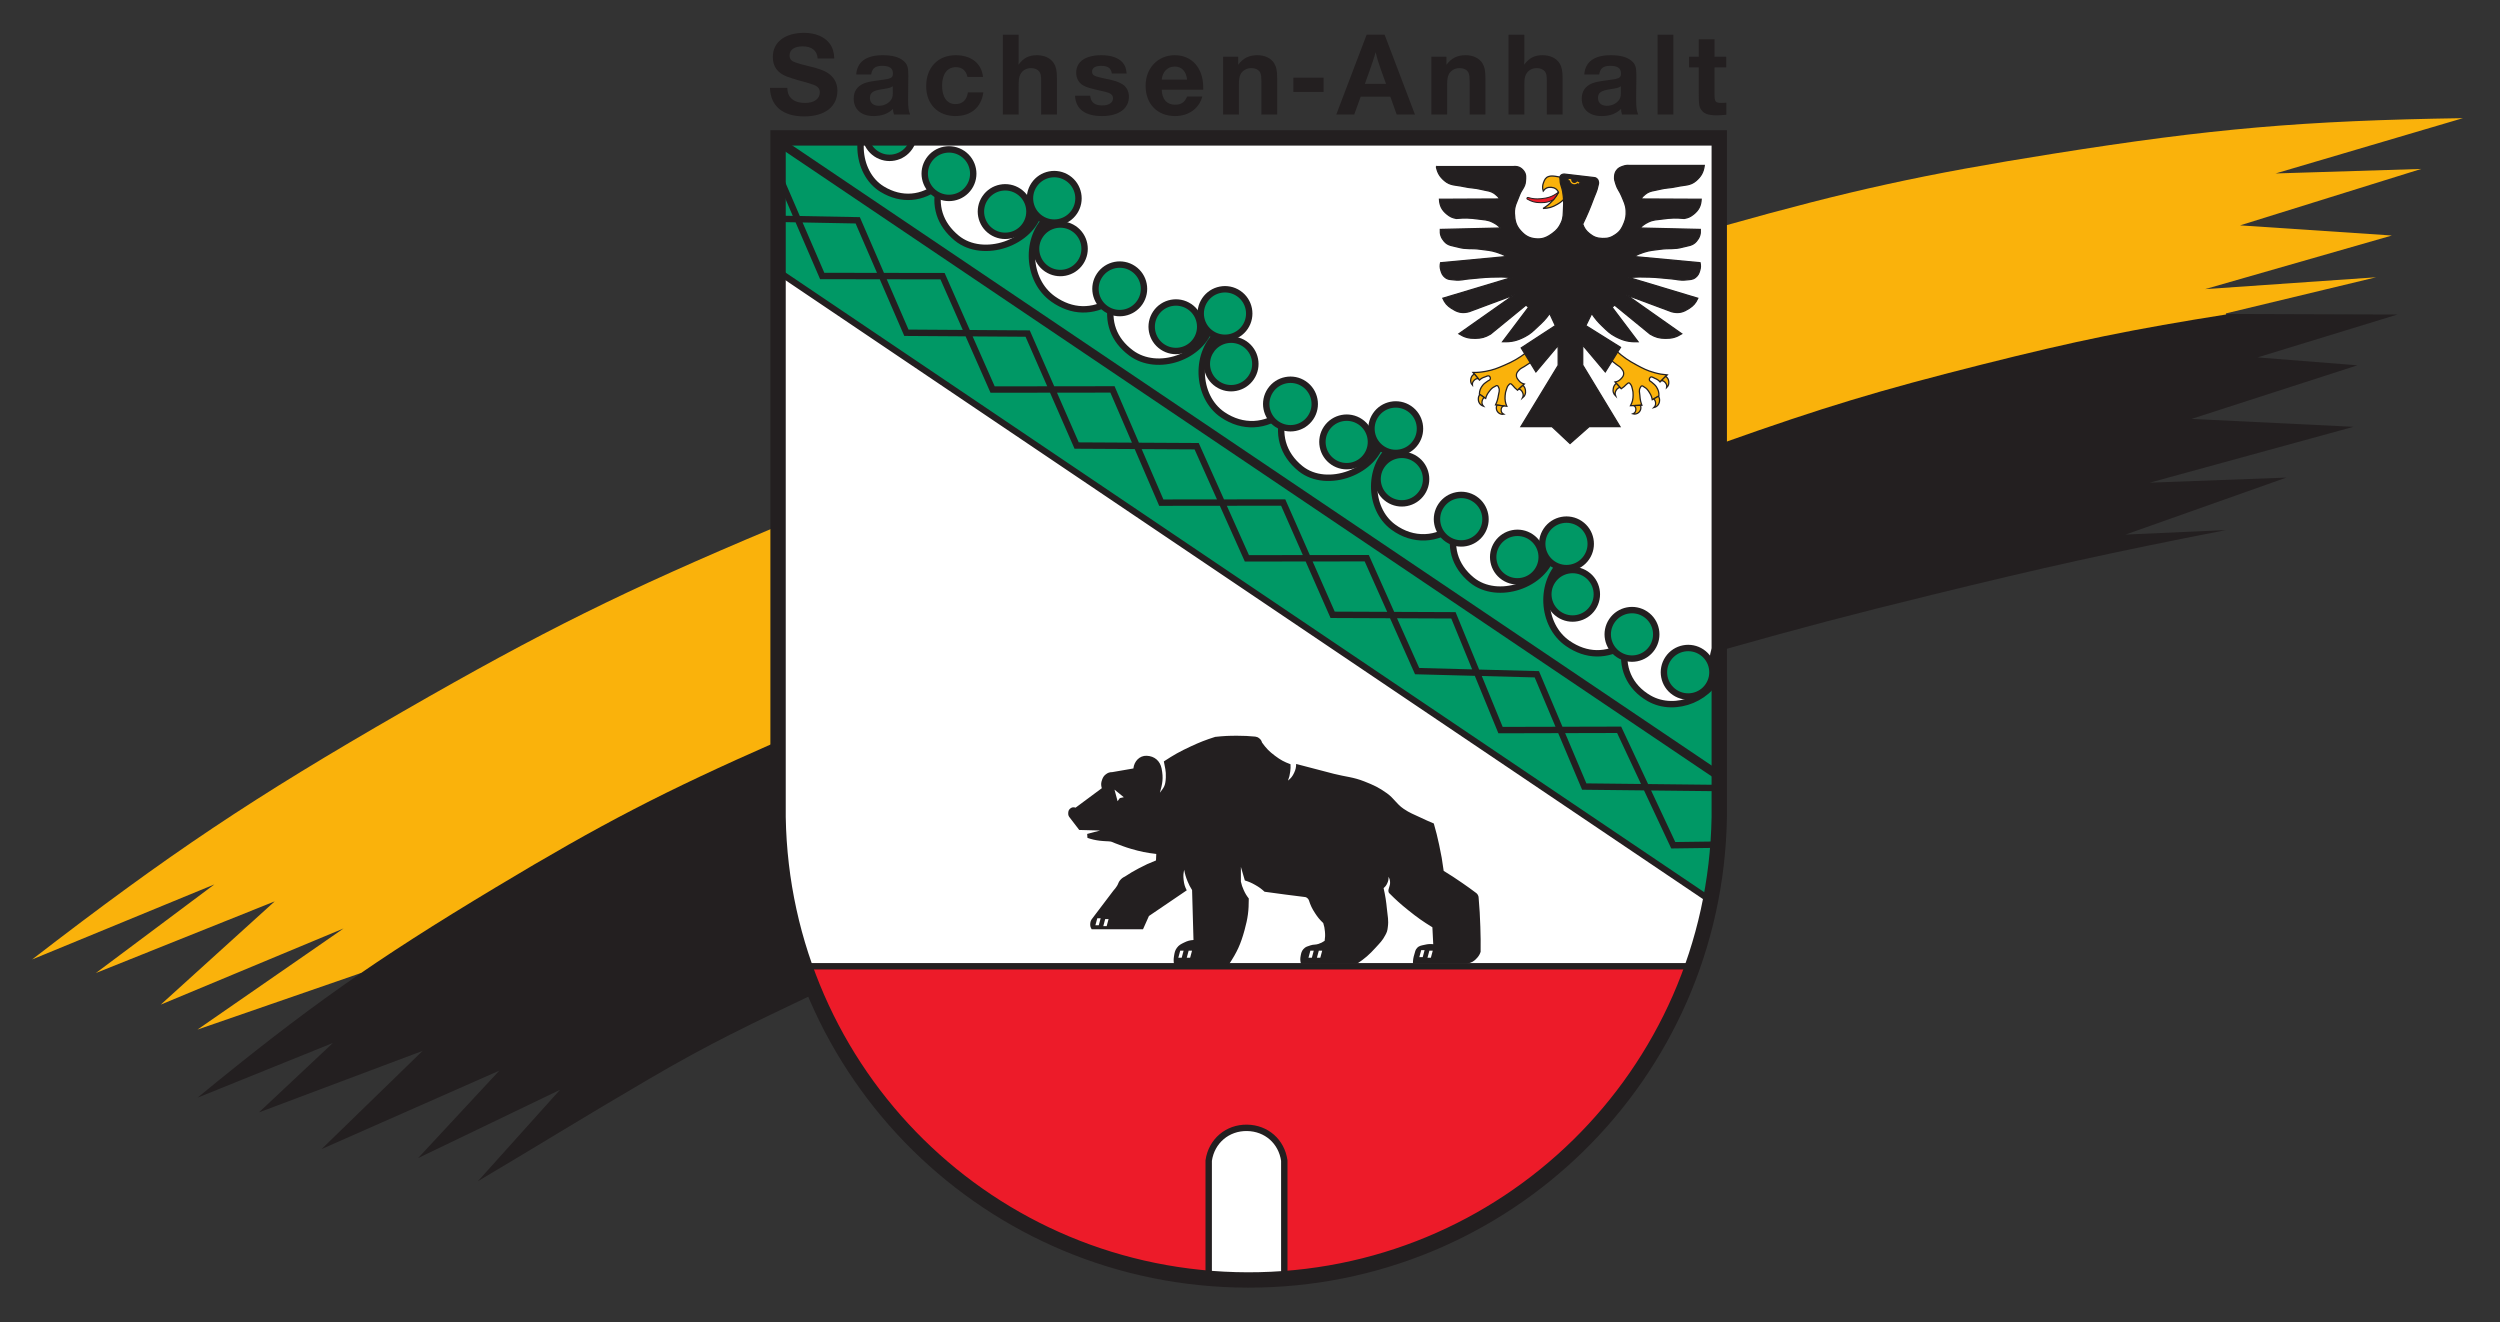 <?xml version="1.0" encoding="UTF-8" standalone="no"?>
<!-- Created with Inkscape (http://www.inkscape.org/) -->

<svg
   width="189.037mm"
   height="100mm"
   viewBox="0 0 189.037 100"
   version="1.1"
   id="svg1"
   xmlns="http://www.w3.org/2000/svg"
   xmlns:svg="http://www.w3.org/2000/svg">
  <rect x="0" y="0" width="189.037" height="100" fill="#333333" stroke="none"/>
  <defs
     id="defs1">
    <clipPath
       clipPathUnits="userSpaceOnUse"
       id="clipPath6">
      <path
         d="m 317.25,-411.727 c 0,0 208.5,0 208.5,0 0,0 0,150.5 0,150.5 -0.967,57.082 -47.41,102.637 -104.5,102.5 -56.95,-0.137 -103.036,-45.559 -104,-102.5 z"
         id="path6" />
    </clipPath>
    <clipPath
       clipPathUnits="userSpaceOnUse"
       id="clipPath8">
      <path
         d="m 317.25,-411.727 c 0,0 208.5,0 208.5,0 0,0 0,150.5 0,150.5 -0.967,57.082 -47.41,102.637 -104.5,102.5 -56.95,-0.137 -103.036,-45.559 -104,-102.5 z"
         id="path8" />
    </clipPath>
    <clipPath
       clipPathUnits="userSpaceOnUse"
       id="clipPath10">
      <path
         d="m 317.25,-411.727 c 0,0 208.5,0 208.5,0 0,0 0,150.5 0,150.5 -0.967,57.082 -47.41,102.637 -104.5,102.5 -56.95,-0.137 -103.036,-45.559 -104,-102.5 z"
         id="path10" />
    </clipPath>
    <clipPath
       clipPathUnits="userSpaceOnUse"
       id="clipPath12">
      <path
         d="m 317.25,-411.727 c 0,0 208.5,0 208.5,0 0,0 0,150.5 0,150.5 -0.967,57.082 -47.41,102.637 -104.5,102.5 -56.95,-0.137 -103.036,-45.559 -104,-102.5 z"
         id="path12" />
    </clipPath>
    <clipPath
       clipPathUnits="userSpaceOnUse"
       id="clipPath14">
      <path
         d="m 317.25,-411.727 c 0,0 208.5,0 208.5,0 0,0 0,150.5 0,150.5 -0.967,57.082 -47.41,102.637 -104.5,102.5 -56.95,-0.137 -103.036,-45.559 -104,-102.5 z"
         id="path14" />
    </clipPath>
    <clipPath
       clipPathUnits="userSpaceOnUse"
       id="clipPath16">
      <path
         d="m 317.25,-411.727 c 0,0 208.5,0 208.5,0 0,0 0,150.5 0,150.5 -0.967,57.082 -47.41,102.637 -104.5,102.5 -56.95,-0.137 -103.036,-45.559 -104,-102.5 z"
         id="path16" />
    </clipPath>
    <clipPath
       clipPathUnits="userSpaceOnUse"
       id="clipPath18">
      <path
         d="m 317.25,-411.727 c 0,0 208.5,0 208.5,0 0,0 0,150.5 0,150.5 -0.967,57.082 -47.41,102.637 -104.5,102.5 -56.95,-0.137 -103.036,-45.559 -104,-102.5 z"
         id="path18" />
    </clipPath>
    <clipPath
       clipPathUnits="userSpaceOnUse"
       id="clipPath20">
      <path
         d="m 317.25,-411.727 c 0,0 208.5,0 208.5,0 0,0 0,150.5 0,150.5 -0.967,57.082 -47.41,102.637 -104.5,102.5 -56.95,-0.137 -103.036,-45.559 -104,-102.5 z"
         id="path20" />
    </clipPath>
    <clipPath
       clipPathUnits="userSpaceOnUse"
       id="clipPath22">
      <path
         d="m 317.25,-411.727 c 0,0 208.5,0 208.5,0 0,0 0,150.5 0,150.5 -0.967,57.082 -47.41,102.637 -104.5,102.5 -56.95,-0.137 -103.036,-45.559 -104,-102.5 z"
         id="path22" />
    </clipPath>
    <clipPath
       clipPathUnits="userSpaceOnUse"
       id="clipPath24">
      <path
         d="m 317.25,-411.727 c 0,0 208.5,0 208.5,0 0,0 0,150.5 0,150.5 -0.967,57.082 -47.41,102.637 -104.5,102.5 -56.95,-0.137 -103.036,-45.559 -104,-102.5 z"
         id="path24" />
    </clipPath>
    <clipPath
       clipPathUnits="userSpaceOnUse"
       id="clipPath26">
      <path
         d="m 317.25,-411.727 c 0,0 208.5,0 208.5,0 0,0 0,150.5 0,150.5 -0.967,57.082 -47.41,102.637 -104.5,102.5 -56.95,-0.137 -103.036,-45.559 -104,-102.5 z"
         id="path26" />
    </clipPath>
    <clipPath
       clipPathUnits="userSpaceOnUse"
       id="clipPath28">
      <path
         d="m 317.25,-411.727 c 0,0 208.5,0 208.5,0 0,0 0,150.5 0,150.5 -0.967,57.082 -47.41,102.637 -104.5,102.5 -56.95,-0.137 -103.036,-45.559 -104,-102.5 z"
         id="path28" />
    </clipPath>
    <clipPath
       clipPathUnits="userSpaceOnUse"
       id="clipPath30">
      <path
         d="m 317.25,-411.727 c 0,0 208.5,0 208.5,0 0,0 0,150.5 0,150.5 -0.967,57.082 -47.41,102.637 -104.5,102.5 -56.95,-0.137 -103.036,-45.559 -104,-102.5 z"
         id="path30" />
    </clipPath>
    <clipPath
       clipPathUnits="userSpaceOnUse"
       id="clipPath32">
      <path
         d="m 317.25,-411.727 c 0,0 208.5,0 208.5,0 0,0 0,150.5 0,150.5 -0.967,57.082 -47.41,102.637 -104.5,102.5 -56.95,-0.137 -103.036,-45.559 -104,-102.5 z"
         id="path32" />
    </clipPath>
    <clipPath
       clipPathUnits="userSpaceOnUse"
       id="clipPath34">
      <path
         d="m 317.25,-411.727 c 0,0 208.5,0 208.5,0 0,0 0,150.5 0,150.5 -0.967,57.082 -47.41,102.637 -104.5,102.5 -56.95,-0.137 -103.036,-45.559 -104,-102.5 z"
         id="path34" />
    </clipPath>
    <clipPath
       clipPathUnits="userSpaceOnUse"
       id="clipPath36">
      <path
         d="m 317.25,-411.727 c 0,0 208.5,0 208.5,0 0,0 0,150.5 0,150.5 -0.967,57.082 -47.41,102.637 -104.5,102.5 -56.95,-0.137 -103.036,-45.559 -104,-102.5 z"
         id="path36" />
    </clipPath>
    <clipPath
       clipPathUnits="userSpaceOnUse"
       id="clipPath38">
      <path
         d="m 317.25,-411.727 c 0,0 208.5,0 208.5,0 0,0 0,150.5 0,150.5 -0.967,57.082 -47.41,102.637 -104.5,102.5 -56.95,-0.137 -103.036,-45.559 -104,-102.5 z"
         id="path38" />
    </clipPath>
    <clipPath
       clipPathUnits="userSpaceOnUse"
       id="clipPath40">
      <path
         d="m 317.25,-411.727 c 0,0 208.5,0 208.5,0 0,0 0,150.5 0,150.5 -0.967,57.082 -47.41,102.637 -104.5,102.5 -56.95,-0.137 -103.036,-45.559 -104,-102.5 z"
         id="path40" />
    </clipPath>
    <clipPath
       clipPathUnits="userSpaceOnUse"
       id="clipPath42">
      <path
         d="m 317.25,-411.727 c 0,0 208.5,0 208.5,0 0,0 0,150.5 0,150.5 -0.967,57.082 -47.41,102.637 -104.5,102.5 -56.95,-0.137 -103.036,-45.559 -104,-102.5 z"
         id="path42" />
    </clipPath>
    <clipPath
       clipPathUnits="userSpaceOnUse"
       id="clipPath44">
      <path
         d="m 317.25,-411.727 c 0,0 208.5,0 208.5,0 0,0 0,150.5 0,150.5 -0.967,57.082 -47.41,102.637 -104.5,102.5 -56.95,-0.137 -103.036,-45.559 -104,-102.5 z"
         id="path44" />
    </clipPath>
    <clipPath
       clipPathUnits="userSpaceOnUse"
       id="clipPath46">
      <path
         d="m 317.25,-411.727 c 0,0 208.5,0 208.5,0 0,0 0,150.5 0,150.5 -0.967,57.082 -47.41,102.637 -104.5,102.5 -56.95,-0.137 -103.036,-45.559 -104,-102.5 z"
         id="path46" />
    </clipPath>
    <clipPath
       clipPathUnits="userSpaceOnUse"
       id="clipPath48">
      <path
         d="m 317.25,-411.727 c 0,0 208.5,0 208.5,0 0,0 0,150.5 0,150.5 -0.967,57.082 -47.41,102.637 -104.5,102.5 -56.95,-0.137 -103.036,-45.559 -104,-102.5 z"
         id="path48" />
    </clipPath>
    <clipPath
       clipPathUnits="userSpaceOnUse"
       id="clipPath50">
      <path
         d="m 317.25,-411.727 c 0,0 208.5,0 208.5,0 0,0 0,150.5 0,150.5 -0.967,57.082 -47.41,102.637 -104.5,102.5 -56.95,-0.137 -103.036,-45.559 -104,-102.5 z"
         id="path50" />
    </clipPath>
    <clipPath
       clipPathUnits="userSpaceOnUse"
       id="clipPath52">
      <path
         d="m 317.25,-411.727 c 0,0 208.5,0 208.5,0 0,0 0,150.5 0,150.5 -0.967,57.082 -47.41,102.637 -104.5,102.5 -56.95,-0.137 -103.036,-45.559 -104,-102.5 z"
         id="path52" />
    </clipPath>
    <clipPath
       clipPathUnits="userSpaceOnUse"
       id="clipPath54">
      <path
         d="m 317.25,-411.727 c 0,0 208.5,0 208.5,0 0,0 0,150.5 0,150.5 -0.967,57.082 -47.41,102.637 -104.5,102.5 -56.95,-0.137 -103.036,-45.559 -104,-102.5 z"
         id="path54" />
    </clipPath>
    <clipPath
       clipPathUnits="userSpaceOnUse"
       id="clipPath56">
      <path
         d="m 317.25,-411.727 c 0,0 208.5,0 208.5,0 0,0 0,150.5 0,150.5 -0.967,57.082 -47.41,102.637 -104.5,102.5 -56.95,-0.137 -103.036,-45.559 -104,-102.5 z"
         id="path56" />
    </clipPath>
    <clipPath
       clipPathUnits="userSpaceOnUse"
       id="clipPath58">
      <path
         d="m 317.25,-411.727 c 0,0 208.5,0 208.5,0 0,0 0,150.5 0,150.5 -0.967,57.082 -47.41,102.637 -104.5,102.5 -56.95,-0.137 -103.036,-45.559 -104,-102.5 z"
         id="path58" />
    </clipPath>
    <clipPath
       clipPathUnits="userSpaceOnUse"
       id="clipPath60">
      <path
         d="m 317.25,-411.727 c 0,0 208.5,0 208.5,0 0,0 0,150.5 0,150.5 -0.967,57.082 -47.41,102.637 -104.5,102.5 -56.95,-0.137 -103.036,-45.559 -104,-102.5 z"
         id="path60" />
    </clipPath>
    <clipPath
       clipPathUnits="userSpaceOnUse"
       id="clipPath62">
      <path
         d="m 317.25,-411.727 c 0,0 208.5,0 208.5,0 0,0 0,150.5 0,150.5 -0.967,57.082 -47.41,102.637 -104.5,102.5 -56.95,-0.137 -103.036,-45.559 -104,-102.5 z"
         id="path62" />
    </clipPath>
    <clipPath
       clipPathUnits="userSpaceOnUse"
       id="clipPath64">
      <path
         d="m 317.25,-411.727 c 0,0 208.5,0 208.5,0 0,0 0,150.5 0,150.5 -0.967,57.082 -47.41,102.637 -104.5,102.5 -56.95,-0.137 -103.036,-45.559 -104,-102.5 z"
         id="path64" />
    </clipPath>
    <clipPath
       clipPathUnits="userSpaceOnUse"
       id="clipPath66">
      <path
         d="m 317.25,-411.727 c 0,0 208.5,0 208.5,0 0,0 0,150.5 0,150.5 -0.967,57.082 -47.41,102.637 -104.5,102.5 -56.95,-0.137 -103.036,-45.559 -104,-102.5 z"
         id="path66" />
    </clipPath>
    <clipPath
       clipPathUnits="userSpaceOnUse"
       id="clipPath68">
      <path
         d="m 317.25,-411.727 c 0,0 208.5,0 208.5,0 0,0 0,150.5 0,150.5 -0.967,57.082 -47.41,102.637 -104.5,102.5 -56.95,-0.137 -103.036,-45.559 -104,-102.5 z"
         id="path68" />
    </clipPath>
    <clipPath
       clipPathUnits="userSpaceOnUse"
       id="clipPath70">
      <path
         d="m 317.25,-411.727 c 0,0 208.5,0 208.5,0 0,0 0,150.5 0,150.5 -0.967,57.082 -47.41,102.637 -104.5,102.5 -56.95,-0.137 -103.036,-45.559 -104,-102.5 z"
         id="path70" />
    </clipPath>
    <clipPath
       clipPathUnits="userSpaceOnUse"
       id="clipPath72">
      <path
         d="m 317.25,-411.727 c 0,0 208.5,0 208.5,0 0,0 0,150.5 0,150.5 -0.967,57.082 -47.41,102.637 -104.5,102.5 -56.95,-0.137 -103.036,-45.559 -104,-102.5 z"
         id="path72" />
    </clipPath>
    <clipPath
       clipPathUnits="userSpaceOnUse"
       id="clipPath74">
      <path
         d="m 317.25,-411.727 c 0,0 208.5,0 208.5,0 0,0 0,150.5 0,150.5 -0.967,57.082 -47.41,102.637 -104.5,102.5 -56.95,-0.137 -103.036,-45.559 -104,-102.5 z"
         id="path74" />
    </clipPath>
    <clipPath
       clipPathUnits="userSpaceOnUse"
       id="clipPath76">
      <path
         d="m 317.25,-411.727 c 0,0 208.5,0 208.5,0 0,0 0,150.5 0,150.5 -0.967,57.082 -47.41,102.637 -104.5,102.5 -56.95,-0.137 -103.036,-45.559 -104,-102.5 z"
         id="path76" />
    </clipPath>
    <clipPath
       clipPathUnits="userSpaceOnUse"
       id="clipPath78">
      <path
         d="m 317.25,-411.727 c 0,0 208.5,0 208.5,0 0,0 0,150.5 0,150.5 -0.967,57.082 -47.41,102.637 -104.5,102.5 -56.95,-0.137 -103.036,-45.559 -104,-102.5 z"
         id="path78" />
    </clipPath>
    <clipPath
       clipPathUnits="userSpaceOnUse"
       id="clipPath80">
      <path
         d="m 317.25,-411.727 c 0,0 208.5,0 208.5,0 0,0 0,150.5 0,150.5 -0.967,57.082 -47.41,102.637 -104.5,102.5 -56.95,-0.137 -103.036,-45.559 -104,-102.5 z"
         id="path80" />
    </clipPath>
    <clipPath
       clipPathUnits="userSpaceOnUse"
       id="clipPath82">
      <path
         d="m 317.25,-411.727 c 0,0 208.5,0 208.5,0 0,0 0,150.5 0,150.5 -0.967,57.082 -47.41,102.637 -104.5,102.5 -56.95,-0.137 -103.036,-45.559 -104,-102.5 z"
         id="path82" />
    </clipPath>
    <clipPath
       clipPathUnits="userSpaceOnUse"
       id="clipPath84">
      <path
         d="m 317.25,-411.727 c 0,0 208.5,0 208.5,0 0,0 0,150.5 0,150.5 -0.967,57.082 -47.41,102.637 -104.5,102.5 -56.95,-0.137 -103.036,-45.559 -104,-102.5 z"
         id="path84" />
    </clipPath>
    <clipPath
       clipPathUnits="userSpaceOnUse"
       id="clipPath86">
      <path
         d="m 317.25,-411.727 c 0,0 208.5,0 208.5,0 0,0 0,150.5 0,150.5 -0.967,57.082 -47.41,102.637 -104.5,102.5 -56.95,-0.137 -103.036,-45.559 -104,-102.5 z"
         id="path86" />
    </clipPath>
    <clipPath
       clipPathUnits="userSpaceOnUse"
       id="clipPath88">
      <path
         d="m 317.25,-411.727 c 0,0 208.5,0 208.5,0 0,0 0,150.5 0,150.5 -0.967,57.082 -47.41,102.637 -104.5,102.5 -56.95,-0.137 -103.036,-45.559 -104,-102.5 z"
         id="path88" />
    </clipPath>
    <clipPath
       clipPathUnits="userSpaceOnUse"
       id="clipPath90">
      <path
         d="m 317.25,-411.727 c 0,0 208.5,0 208.5,0 0,0 0,150.5 0,150.5 -0.967,57.082 -47.41,102.637 -104.5,102.5 -56.95,-0.137 -103.036,-45.559 -104,-102.5 z"
         id="path90" />
    </clipPath>
    <clipPath
       clipPathUnits="userSpaceOnUse"
       id="clipPath92">
      <path
         d="m 317.25,-411.727 c 0,0 208.5,0 208.5,0 0,0 0,150.5 0,150.5 -0.967,57.082 -47.41,102.637 -104.5,102.5 -56.95,-0.137 -103.036,-45.559 -104,-102.5 z"
         id="path92" />
    </clipPath>
    <clipPath
       clipPathUnits="userSpaceOnUse"
       id="clipPath94">
      <path
         d="m 317.25,-411.727 c 0,0 208.5,0 208.5,0 0,0 0,150.5 0,150.5 -0.967,57.082 -47.41,102.637 -104.5,102.5 -56.95,-0.137 -103.036,-45.559 -104,-102.5 z"
         id="path94" />
    </clipPath>
    <clipPath
       clipPathUnits="userSpaceOnUse"
       id="clipPath96">
      <path
         d="m 317.25,-411.727 c 0,0 208.5,0 208.5,0 0,0 0,150.5 0,150.5 -0.967,57.082 -47.41,102.637 -104.5,102.5 -56.95,-0.137 -103.036,-45.559 -104,-102.5 z"
         id="path96" />
    </clipPath>
    <clipPath
       clipPathUnits="userSpaceOnUse"
       id="clipPath98">
      <path
         d="m 317.25,-411.727 c 0,0 208.5,0 208.5,0 0,0 0,150.5 0,150.5 -0.967,57.082 -47.41,102.637 -104.5,102.5 -56.95,-0.137 -103.036,-45.559 -104,-102.5 z"
         id="path98" />
    </clipPath>
    <clipPath
       clipPathUnits="userSpaceOnUse"
       id="clipPath100">
      <path
         d="m 317.25,-411.727 c 0,0 208.5,0 208.5,0 0,0 0,150.5 0,150.5 -0.967,57.082 -47.41,102.637 -104.5,102.5 -56.95,-0.137 -103.036,-45.559 -104,-102.5 z"
         id="path100" />
    </clipPath>
    <clipPath
       clipPathUnits="userSpaceOnUse"
       id="clipPath102">
      <path
         d="m 317.25,-411.727 c 0,0 208.5,0 208.5,0 0,0 0,150.5 0,150.5 -0.967,57.082 -47.41,102.637 -104.5,102.5 -56.95,-0.137 -103.036,-45.559 -104,-102.5 z"
         id="path102" />
    </clipPath>
    <clipPath
       clipPathUnits="userSpaceOnUse"
       id="clipPath104">
      <path
         d="m 317.25,-411.727 c 0,0 208.5,0 208.5,0 0,0 0,150.5 0,150.5 -0.967,57.082 -47.41,102.637 -104.5,102.5 -56.95,-0.137 -103.036,-45.559 -104,-102.5 z"
         id="path104" />
    </clipPath>
    <clipPath
       clipPathUnits="userSpaceOnUse"
       id="clipPath106">
      <path
         d="m 317.25,-411.727 c 0,0 208.5,0 208.5,0 0,0 0,150.5 0,150.5 -0.967,57.082 -47.41,102.637 -104.5,102.5 -56.95,-0.137 -103.036,-45.559 -104,-102.5 z"
         id="path106" />
    </clipPath>
    <clipPath
       clipPathUnits="userSpaceOnUse"
       id="clipPath108">
      <path
         d="m 317.25,-411.727 c 0,0 208.5,0 208.5,0 0,0 0,150.5 0,150.5 -0.967,57.082 -47.41,102.637 -104.5,102.5 -56.95,-0.137 -103.036,-45.559 -104,-102.5 z"
         id="path108" />
    </clipPath>
    <clipPath
       clipPathUnits="userSpaceOnUse"
       id="clipPath110">
      <path
         d="m 317.25,-411.727 c 0,0 208.5,0 208.5,0 0,0 0,150.5 0,150.5 -0.967,57.082 -47.41,102.637 -104.5,102.5 -56.95,-0.137 -103.036,-45.559 -104,-102.5 z"
         id="path110" />
    </clipPath>
    <clipPath
       clipPathUnits="userSpaceOnUse"
       id="clipPath112">
      <path
         d="m 317.25,-411.727 c 0,0 208.5,0 208.5,0 0,0 0,150.5 0,150.5 -0.967,57.082 -47.41,102.637 -104.5,102.5 -56.95,-0.137 -103.036,-45.559 -104,-102.5 z"
         id="path112" />
    </clipPath>
    <clipPath
       clipPathUnits="userSpaceOnUse"
       id="clipPath114">
      <path
         d="m 317.25,-411.727 c 0,0 208.5,0 208.5,0 0,0 0,150.5 0,150.5 -0.967,57.082 -47.41,102.637 -104.5,102.5 -56.95,-0.137 -103.036,-45.559 -104,-102.5 z"
         id="path114" />
    </clipPath>
    <clipPath
       clipPathUnits="userSpaceOnUse"
       id="clipPath116">
      <path
         d="m 317.25,-411.727 c 0,0 208.5,0 208.5,0 0,0 0,150.5 0,150.5 -0.967,57.082 -47.41,102.637 -104.5,102.5 -56.95,-0.137 -103.036,-45.559 -104,-102.5 z"
         id="path116" />
    </clipPath>
    <clipPath
       clipPathUnits="userSpaceOnUse"
       id="clipPath118">
      <path
         d="m 317.25,-411.727 c 0,0 208.5,0 208.5,0 0,0 0,150.5 0,150.5 -0.967,57.082 -47.41,102.637 -104.5,102.5 -56.95,-0.137 -103.036,-45.559 -104,-102.5 z"
         id="path118" />
    </clipPath>
  </defs>
  <g
     id="layer1">
    <g
       id="g133"
       transform="matrix(0.256,0,0,0.256,-55.823,-10.831)">
      <path
         id="path2"
         d="m 281.376,303.539 c 0,0 -53.833,22.167 -53.833,22.167 40.75,-31.414 65.068,-47.676 109.667,-73.333 41.123,-23.658 65.264,-35.618 109,-54 0,0 281,-89.333 281,-89.333 37.411,-10.515 58.953,-15.236 97.333,-21.333 46.781,-7.432 73.638,-9.762 121,-10.5 0,0 -55.333,16.333 -55.333,16.333 0,0 43,-1.333 43,-1.333 0,0 -53.5,16.667 -53.5,16.667 0,0 44.833,3 44.833,3 0,0 -55.167,15.833 -55.167,15.833 0,0 50.5,-3.5 50.5,-3.5 0,0 -44.333,10.667 -44.333,10.667 0,0 0,0.667 0,0.667 -29.362,5.064 -45.839,8.632 -74.667,16.167 -29.083,7.602 -45.341,12.605 -73.667,22.667 0,0 -280.333,88.199 -280.333,88.199 -22.49,10.293 -34.984,16.569 -56.667,28.467 -25.722,14.115 -39.921,22.723 -64.333,39 0,0 -1.333,-0.289 -1.333,-0.289 0,0 -48.167,16.667 -48.167,16.667 0,0 43.167,-29.878 43.167,-29.878 0,0 -54,22.5 -54,22.5 0,0 33.667,-30.5 33.667,-30.5 0,0 -52.833,21.167 -52.833,21.167 z"
         style="fill:#fab20b;fill-opacity:1;fill-rule:nonzero;stroke:none;stroke-width:1.333" />
      <path
         id="path3"
         d="m 316.376,350.373 c 0,0 -40,16.167 -40,16.167 32.527,-26.688 52.105,-40.492 88.167,-62.167 31.247,-18.781 49.635,-28.307 83,-43 0,0 279.667,-88.333 279.667,-88.333 29.182,-10.365 45.969,-15.445 76,-23 28.31,-7.122 44.5,-10.434 73.333,-15 0,0 49.667,0.167 49.667,0.167 0,0 -41.333,12.667 -41.333,12.667 0,0 29.5,2.333 29.5,2.333 0,0 -49,15.833 -49,15.833 0,0 47.833,2.333 47.833,2.333 0,0 -60.167,16.5 -60.167,16.5 0,0 40.333,-1.5 40.333,-1.5 0,0 -47.5,16.833 -47.5,16.833 0,0 29.667,-1.333 29.667,-1.333 -34.099,6.669 -53.255,10.89 -87,19.167 -24.286,5.957 -37.93,9.551 -62,16.333 0,0 -267.667,101.333 -267.667,101.333 -19.465,9.293 -30.548,14.447 -49.167,25.333 -19.667,11.5 -30.833,18.5 -50.5,30.167 0,0 24.256,-27 24.256,-27 0,0 -41.923,20.167 -41.923,20.167 0,0 24,-25.833 24,-25.833 0,0 -52.5,23.167 -52.5,23.167 0,0 29.833,-29 29.833,-29 0,0 -48.333,18.167 -48.333,18.167 z"
         style="fill:#231f20;fill-opacity:1;fill-rule:nonzero;stroke:none;stroke-width:1.333" />
      <path
         id="path4"
         d="m 447.876,83.039 c 0,0 278,0 278,0 0,0 0,200.667 0,200.667 -1.289,76.109 -63.214,136.849 -139.333,136.667 -75.933,-0.182 -137.381,-60.745 -138.667,-136.667 z"
         style="fill:#ffffff;fill-opacity:1;fill-rule:nonzero;stroke:none;stroke-width:1.333" />
      <path
         id="path5"
         d="m 317.25,-228.272 c 0,0 208.5,0 208.5,0 0,0 0,69.546 0,69.546 0,0 -96.25,0 -96.25,0 0,0 0,-26.5 0,-26.5 -0.613,-4.239 -3.967,-7.187 -8.25,-7.25 -4.357,-0.065 -7.876,2.938 -8.5,7.25 0,0 0,26.5 0,26.5 0,0 -95.5,0 -95.5,0 0,0 0,-69.546 0,-69.546 z"
         style="fill:#ed1b29;fill-opacity:1;fill-rule:nonzero;stroke:#231f20;stroke-width:1.417;stroke-linecap:butt;stroke-linejoin:miter;stroke-miterlimit:3.864;stroke-dasharray:none;stroke-opacity:1"
         transform="matrix(1.333,0,0,1.333,24.876,632.008)"
         clip-path="url(#clipPath6)" />
      <path
         id="path7"
         d="m 482.996,-364.164 c -1.699,1.246 -2.754,1.85 -4.688,2.688 -1.578,0.683 -2.496,1.071 -4.188,1.375 -1.084,0.195 -1.711,0.25 -2.812,0.25 0,0 1.438,1.688 1.438,1.688 0.389,-0.366 0.676,-0.532 1.188,-0.688 0.398,-0.122 0.789,-0.44 1.062,-0.125 0.162,0.188 0.215,0.394 0.125,0.625 -0.088,0.227 -0.309,0.226 -0.5,0.375 -0.479,0.371 -0.822,0.517 -1.188,1 -0.484,0.641 -0.664,1.135 -0.705,1.938 0,0 1.393,0.938 1.393,0.938 0.178,-0.629 0.354,-0.979 0.75,-1.5 0.396,-0.522 0.648,-0.861 1.25,-1.125 0.232,-0.103 0.398,-0.305 0.625,-0.188 0.156,0.082 0.17,0.218 0.25,0.375 0.318,0.631 0.045,1.114 -0.062,1.812 -0.129,0.831 -0.271,1.3 -0.625,2.062 0,0 2.5,0.312 2.5,0.312 -0.354,-0.869 -0.445,-1.439 -0.375,-2.375 0.041,-0.572 0.107,-0.901 0.312,-1.438 0.135,-0.356 0.168,-0.604 0.438,-0.875 0.146,-0.149 0.229,-0.322 0.438,-0.312 0.176,0.008 0.238,0.14 0.375,0.25 0.256,0.205 0.33,0.393 0.562,0.625 0.23,0.232 0.369,0.356 0.625,0.562 0,0 1.5,-1.375 1.5,-1.375 -0.562,-0.147 -0.887,-0.358 -1.25,-0.812 -0.314,-0.393 -0.527,-0.686 -0.5,-1.188 0.027,-0.501 0.287,-0.754 0.625,-1.125 0.355,-0.39 0.684,-0.459 1.125,-0.75 0.559,-0.369 0.875,-0.575 1.438,-0.938 z"
         style="fill:#fab20b;fill-opacity:1;fill-rule:nonzero;stroke:#231f20;stroke-width:0.283;stroke-linecap:butt;stroke-linejoin:miter;stroke-miterlimit:10;stroke-dasharray:none;stroke-opacity:1"
         transform="matrix(1.333,0,0,1.333,24.876,632.008)"
         clip-path="url(#clipPath8)" />
      <path
         id="path9"
         d="m 471.621,-359.508 c -0.447,0.256 -0.67,0.561 -0.781,1.062 -0.123,0.551 -0.019,0.974 0.344,1.406 -0.041,-0.422 0.059,-0.718 0.344,-1.031 0.271,-0.298 0.533,-0.421 0.938,-0.438 z"
         style="fill:#fab20b;fill-opacity:1;fill-rule:nonzero;stroke:#231f20;stroke-width:0.283;stroke-linecap:butt;stroke-linejoin:miter;stroke-miterlimit:10;stroke-dasharray:none;stroke-opacity:1"
         transform="matrix(1.333,0,0,1.333,24.876,632.008)"
         clip-path="url(#clipPath10)" />
      <path
         id="path11"
         d="m 472.842,-354.982 c -0.26,0.338 -0.352,0.611 -0.346,1.037 0.008,0.75 0.414,1.317 1.125,1.562 -0.299,-0.355 -0.385,-0.704 -0.281,-1.156 0.076,-0.336 0.199,-0.534 0.469,-0.75 z"
         style="fill:#fab20b;fill-opacity:1;fill-rule:nonzero;stroke:#231f20;stroke-width:0.283;stroke-linecap:butt;stroke-linejoin:miter;stroke-miterlimit:10;stroke-dasharray:none;stroke-opacity:1"
         transform="matrix(1.333,0,0,1.333,24.876,632.008)"
         clip-path="url(#clipPath12)" />
      <path
         id="path13"
         d="m 476.652,-352.633 c -0.16,0.294 -0.199,0.512 -0.156,0.844 0.102,0.778 0.852,1.327 1.625,1.188 -0.4,-0.206 -0.598,-0.552 -0.572,-1 0.023,-0.384 0.18,-0.646 0.51,-0.844 z"
         style="fill:#fab20b;fill-opacity:1;fill-rule:nonzero;stroke:#231f20;stroke-width:0.283;stroke-linecap:butt;stroke-linejoin:miter;stroke-miterlimit:10;stroke-dasharray:none;stroke-opacity:1"
         transform="matrix(1.333,0,0,1.333,24.876,632.008)"
         clip-path="url(#clipPath14)" />
      <path
         id="path15"
         d="m 482.371,-357.008 c 0.34,0.323 0.486,0.6 0.562,1.062 0.117,0.72 -0.096,1.285 -0.656,1.75 0.23,-0.471 0.221,-0.884 -0.031,-1.344 -0.188,-0.341 -0.389,-0.516 -0.75,-0.656 0,0 0.875,-0.812 0.875,-0.812 0,0 0,0 0,0 z"
         style="fill:#fab20b;fill-opacity:1;fill-rule:nonzero;stroke:#231f20;stroke-width:0.283;stroke-linecap:butt;stroke-linejoin:miter;stroke-miterlimit:10;stroke-dasharray:none;stroke-opacity:1"
         transform="matrix(1.333,0,0,1.333,24.876,632.008)"
         clip-path="url(#clipPath16)" />
      <path
         id="path17"
         d="m 503.076,-364.622 c 1.584,1.389 2.58,2.083 4.434,3.086 1.514,0.818 2.395,1.285 4.053,1.735 1.062,0.289 1.684,0.399 2.779,0.494 0,0 -1.578,1.556 -1.578,1.556 -0.357,-0.398 -0.627,-0.588 -1.123,-0.788 -0.387,-0.156 -0.748,-0.508 -1.049,-0.217 -0.178,0.173 -0.248,0.373 -0.178,0.612 0.068,0.234 0.287,0.251 0.465,0.417 0.445,0.411 0.775,0.587 1.096,1.1 0.428,0.681 0.562,1.188 0.533,1.991 0,0 -1.469,0.812 -1.469,0.812 -0.123,-0.642 -0.268,-1.007 -0.615,-1.56 -0.352,-0.555 -0.572,-0.915 -1.148,-1.229 -0.223,-0.123 -0.371,-0.339 -0.605,-0.242 -0.162,0.067 -0.189,0.203 -0.281,0.352 -0.373,0.601 -0.143,1.105 -0.096,1.811 0.055,0.839 0.156,1.319 0.441,2.109 0,0 -2.518,0.094 -2.518,0.094 0.43,-0.834 0.568,-1.396 0.58,-2.333 0.008,-0.574 -0.027,-0.908 -0.186,-1.459 -0.104,-0.367 -0.115,-0.616 -0.359,-0.91 -0.133,-0.161 -0.199,-0.34 -0.408,-0.349 -0.176,-0.008 -0.25,0.119 -0.395,0.216 -0.273,0.182 -0.365,0.363 -0.615,0.574 -0.252,0.211 -0.4,0.323 -0.672,0.506 0,0 -1.375,-1.5 -1.375,-1.5 0.574,-0.098 0.916,-0.28 1.316,-0.701 0.346,-0.364 0.586,-0.637 0.602,-1.139 0.016,-0.502 -0.221,-0.776 -0.525,-1.175 -0.318,-0.419 -0.641,-0.518 -1.055,-0.845 -0.523,-0.416 -0.82,-0.649 -1.35,-1.06 0,0 1.301,-1.957 1.301,-1.957 0,0 0,0 0,0 z"
         style="fill:#fab20b;fill-opacity:1;fill-rule:nonzero;stroke:#231f20;stroke-width:0.283;stroke-linecap:butt;stroke-linejoin:miter;stroke-miterlimit:10;stroke-dasharray:none;stroke-opacity:1"
         transform="matrix(1.333,0,0,1.333,24.876,632.008)"
         clip-path="url(#clipPath18)" />
      <path
         id="path19"
         d="m 514.002,-358.992 c 0.422,0.294 0.617,0.617 0.686,1.127 0.072,0.56 -0.066,0.972 -0.467,1.371 0.078,-0.416 0.006,-0.72 -0.252,-1.057 -0.244,-0.321 -0.496,-0.466 -0.895,-0.517 0,0 0.928,-0.923 0.928,-0.923 z"
         style="fill:#fab20b;fill-opacity:1;fill-rule:nonzero;stroke:#231f20;stroke-width:0.283;stroke-linecap:butt;stroke-linejoin:miter;stroke-miterlimit:10;stroke-dasharray:none;stroke-opacity:1"
         transform="matrix(1.333,0,0,1.333,24.876,632.008)"
         clip-path="url(#clipPath20)" />
      <path
         id="path21"
         d="m 512.391,-354.59 c 0.229,0.36 0.295,0.639 0.254,1.063 -0.072,0.747 -0.529,1.276 -1.256,1.458 0.328,-0.328 0.441,-0.667 0.381,-1.127 -0.047,-0.342 -0.152,-0.549 -0.402,-0.788 0,0 1.023,-0.606 1.023,-0.606 z"
         style="fill:#fab20b;fill-opacity:1;fill-rule:nonzero;stroke:#231f20;stroke-width:0.283;stroke-linecap:butt;stroke-linejoin:miter;stroke-miterlimit:10;stroke-dasharray:none;stroke-opacity:1"
         transform="matrix(1.333,0,0,1.333,24.876,632.008)"
         clip-path="url(#clipPath22)" />
      <path
         id="path23"
         d="m 508.391,-352.581 c 0.133,0.307 0.154,0.527 0.082,0.854 -0.17,0.767 -0.965,1.248 -1.723,1.042 0.416,-0.17 0.643,-0.497 0.656,-0.946 0.012,-0.384 -0.123,-0.658 -0.434,-0.885 0,0 1.418,-0.064 1.418,-0.064 0,0 0,0 0,0 z"
         style="fill:#fab20b;fill-opacity:1;fill-rule:nonzero;stroke:#231f20;stroke-width:0.283;stroke-linecap:butt;stroke-linejoin:miter;stroke-miterlimit:10;stroke-dasharray:none;stroke-opacity:1"
         transform="matrix(1.333,0,0,1.333,24.876,632.008)"
         clip-path="url(#clipPath24)" />
      <path
         id="path25"
         d="m 503.074,-357.438 c -0.367,0.292 -0.537,0.555 -0.652,1.01 -0.18,0.706 -0.018,1.288 0.5,1.8 -0.189,-0.489 -0.143,-0.9 0.148,-1.336 0.217,-0.323 0.432,-0.48 0.805,-0.588 0,0 -0.801,-0.886 -0.801,-0.886 z"
         style="fill:#fab20b;fill-opacity:1;fill-rule:nonzero;stroke:#231f20;stroke-width:0.283;stroke-linecap:butt;stroke-linejoin:miter;stroke-miterlimit:10;stroke-dasharray:none;stroke-opacity:1"
         transform="matrix(1.333,0,0,1.333,24.876,632.008)"
         clip-path="url(#clipPath26)" />
      <path
         id="path27"
         d="m 491.09,-402.945 c -0.545,-0.22 -0.842,-0.285 -1.461,-0.368 -0.564,-0.075 -1.051,-0.141 -1.602,0.056 -0.635,0.226 -0.85,0.711 -1.088,1.34 -0.219,0.577 -0.279,1.158 -0.068,1.847 0.445,-0.606 0.998,-0.863 1.75,-0.812 0.771,0.051 1.305,0.404 1.656,1.094 -0.441,0.803 -0.752,1.233 -1.375,1.906 -0.707,0.763 -1.176,1.146 -2.062,1.688 1.295,-0.053 2.07,-0.281 3.188,-0.938 0.768,-0.451 1.172,-0.79 1.75,-1.469 0,0 -0.031,-2.188 -0.031,-2.188 0,0 -0.656,-2.156 -0.656,-2.156 0,0 0,0 0,0 z"
         style="fill:#fab20b;fill-opacity:1;fill-rule:nonzero;stroke:#231f20;stroke-width:0.283;stroke-linecap:butt;stroke-linejoin:miter;stroke-miterlimit:3.864;stroke-dasharray:none;stroke-opacity:1"
         transform="matrix(1.333,0,0,1.333,24.876,632.008)"
         clip-path="url(#clipPath28)" />
      <path
         id="path29"
         d="m 489.152,-398.133 c -0.996,0.499 -1.668,0.657 -2.781,0.656 -1.236,-9.8e-4 -1.99,-0.201 -3.062,-0.812 -0.055,-0.066 -0.066,-0.14 -0.031,-0.219 0.039,-0.09 0.121,-0.137 0.219,-0.125 1.082,0.312 1.752,0.378 2.875,0.281 1.617,-0.14 2.584,-0.496 3.906,-1.438 -0.189,0.352 -0.307,0.545 -0.531,0.875 -0.217,0.316 -0.348,0.489 -0.594,0.781 0,0 0,0 0,0 z"
         style="fill:#ed1b29;fill-opacity:1;fill-rule:nonzero;stroke:#231f20;stroke-width:0.227;stroke-linecap:butt;stroke-linejoin:miter;stroke-miterlimit:3.864;stroke-dasharray:none;stroke-opacity:1"
         transform="matrix(1.333,0,0,1.333,24.876,632.008)"
         clip-path="url(#clipPath30)" />
      <path
         id="path31"
         d="m 463.184,-405.477 c 0,0 17.062,0 17.062,0 0.977,-0.11 1.725,0.213 2.312,1 0.547,0.732 0.445,1.402 0.375,2.312 -0.1,1.273 -0.875,1.8 -1.312,3 -0.564,1.544 -1.193,2.42 -1.125,4.062 0.066,1.633 0.328,2.737 1.438,3.938 0.953,1.033 1.789,1.528 3.188,1.688 1.547,0.176 2.557,-0.266 3.812,-1.188 0.963,-0.708 1.441,-1.287 1.938,-2.375 0.521,-1.146 0.426,-1.931 0.5,-3.188 0.084,-1.438 0.029,-2.264 -0.188,-3.688 -0.15,-0.988 -0.547,-1.501 -0.562,-2.5 -0.008,-0.391 -0.168,-0.684 0.062,-1 0.166,-0.23 0.346,-0.318 0.625,-0.375 0.166,-0.034 0.27,-0.034 0.438,0 0,0 6.375,0.75 6.375,0.75 0.293,0.02 0.479,0.104 0.688,0.312 0.207,0.208 0.264,0.397 0.312,0.688 0.057,0.34 -0.06,0.536 -0.125,0.875 -0.207,1.091 -0.551,1.647 -0.938,2.688 -0.85,2.283 -1.387,3.553 -2.438,5.75 0.338,0.957 0.711,1.487 1.5,2.125 0.93,0.752 1.68,1.024 2.875,1.062 1.193,0.039 1.957,-0.192 2.938,-0.875 1.016,-0.708 1.418,-1.412 1.875,-2.562 0.393,-0.987 0.479,-1.626 0.438,-2.688 -0.053,-1.349 -0.498,-2.06 -1,-3.312 -0.414,-1.032 -0.938,-1.495 -1.25,-2.562 -0.188,-0.643 -0.369,-1.021 -0.312,-1.688 0.047,-0.561 0.109,-0.917 0.438,-1.375 0.389,-0.545 0.805,-0.719 1.438,-0.938 0.512,-0.177 0.834,-0.221 1.375,-0.188 0,0 16.625,0 16.625,0 -0.201,1.481 -0.689,2.391 -1.812,3.375 -1.305,1.143 -2.559,0.925 -4.25,1.312 -1.492,0.342 -2.393,0.245 -3.875,0.625 -1.248,0.32 -2.115,0.265 -3.125,1.062 -0.447,0.352 -0.676,0.595 -1,1.062 0,0 13.375,0.062 13.375,0.062 -0.072,1.448 -0.559,2.402 -1.688,3.312 -0.689,0.554 -1.193,0.784 -2.062,0.938 -1.871,-0.16 -2.953,-0.132 -4.812,0.125 -1.26,0.174 -2.047,0.125 -3.188,0.688 -0.783,0.386 -1.201,0.69 -1.812,1.312 0,0 13.375,0.312 13.375,0.312 0.062,1.077 -0.18,1.801 -0.875,2.625 -0.854,1.01 -1.852,0.959 -3.125,1.312 -1.793,0.498 -2.908,0.179 -4.75,0.438 -1.496,0.21 -2.379,0.214 -3.812,0.688 -0.883,0.291 -1.369,0.5 -2.188,0.938 0,0 14.688,1.375 14.688,1.375 0.133,0.645 0.117,1.054 -0.062,1.688 -0.195,0.683 -0.387,1.114 -0.938,1.562 -0.666,0.541 -1.275,0.455 -2.125,0.562 -1.285,0.163 -2.021,-0.15 -3.312,-0.25 -1.83,-0.142 -2.855,-0.313 -4.688,-0.375 -1.852,-0.062 -2.9,-0.048 -4.75,0.062 0,0 15.375,4.625 15.375,4.625 -0.479,1.054 -0.967,1.62 -1.938,2.25 -1.176,0.762 -2.127,1.091 -3.5,0.812 -0.326,-0.066 -0.508,-0.122 -0.812,-0.25 0,0 -9.562,-3.562 -9.562,-3.562 0,0 12.25,8.625 12.25,8.625 -1.252,0.766 -2.158,1.016 -3.625,1 -1.367,-0.015 -2.197,-0.245 -3.375,-0.938 0,0 -7.875,-6.438 -7.875,-6.438 0,0 -0.562,0.5 -0.562,0.5 0,0 5.75,7.625 5.75,7.625 -1.975,0.064 -3.186,-0.212 -4.938,-1.125 -1.264,-0.658 -1.848,-1.265 -2.875,-2.25 -1.062,-1.017 -1.607,-1.662 -2.438,-2.875 0,0 -1.312,2.688 -1.312,2.688 0,0 7.688,4.812 7.688,4.812 0,0 -3.375,5.438 -3.375,5.438 0,0 -5,-5.938 -5,-5.938 0,0 0,4.438 0,4.438 0,0 8.25,13.625 8.25,13.625 0,0 -6.812,0 -6.812,0 0,0 -4.25,3.75 -4.25,3.75 0,0 -4,-3.75 -4,-3.75 0,0 -6.875,0 -6.875,0 0,0 8.25,-13.562 8.25,-13.562 0,0 0,-4.438 0,-4.438 0,0 -4.938,5.875 -4.938,5.875 0,0 -3.25,-5.312 -3.25,-5.312 0,0 7.562,-4.938 7.562,-4.938 0,0 -1.25,-2.688 -1.25,-2.688 0,0 -0.027,-0.004 -0.027,-0.004 -0.826,1.213 -1.484,1.851 -2.592,2.879 -1.043,0.969 -1.613,1.592 -2.875,2.25 -1.752,0.913 -2.963,1.189 -4.938,1.125 0,0 5.75,-7.625 5.75,-7.625 0,0 -0.562,-0.5 -0.562,-0.5 0,0 -7.875,6.438 -7.875,6.438 -1.178,0.692 -2.01,0.923 -3.375,0.938 -1.467,0.016 -2.375,-0.234 -3.625,-1 0,0 12.25,-8.625 12.25,-8.625 0,0 -9.562,3.562 -9.562,3.562 -0.307,0.128 -0.488,0.184 -0.812,0.25 -1.373,0.278 -2.324,-0.05 -3.5,-0.812 -0.973,-0.63 -1.459,-1.196 -1.938,-2.25 0,0 15.375,-4.625 15.375,-4.625 -1.85,-0.111 -2.898,-0.125 -4.75,-0.062 -1.834,0.061 -2.859,0.233 -4.688,0.375 -1.291,0.1 -2.027,0.413 -3.312,0.25 -0.85,-0.108 -1.459,-0.022 -2.125,-0.562 -0.551,-0.448 -0.742,-0.879 -0.938,-1.562 -0.182,-0.633 -0.197,-1.042 -0.062,-1.688 0,0 14.688,-1.375 14.688,-1.375 -0.818,-0.438 -1.307,-0.646 -2.188,-0.938 -1.436,-0.473 -2.316,-0.478 -3.812,-0.688 -1.842,-0.259 -2.957,0.06 -4.75,-0.438 -1.273,-0.354 -2.271,-0.303 -3.125,-1.312 -0.697,-0.824 -0.938,-1.548 -0.875,-2.625 0,0 13.375,-0.312 13.375,-0.312 -0.611,-0.623 -1.029,-0.926 -1.812,-1.312 -1.141,-0.563 -1.928,-0.514 -3.188,-0.688 -1.859,-0.257 -2.941,-0.285 -4.812,-0.125 -0.871,-0.154 -1.375,-0.383 -2.062,-0.938 -1.129,-0.91 -1.615,-1.865 -1.688,-3.312 0,0 13.375,-0.062 13.375,-0.062 -0.324,-0.467 -0.553,-0.71 -1,-1.062 -1.012,-0.797 -1.879,-0.743 -3.125,-1.062 -1.482,-0.38 -2.383,-0.283 -3.875,-0.625 -1.691,-0.388 -2.938,-0.179 -4.25,-1.312 -1.068,-0.921 -1.545,-1.742 -1.818,-3.125 0,0 0,0 0,0 z"
         style="fill:#231f20;fill-opacity:1;fill-rule:nonzero;stroke:#231f20;stroke-width:0.283;stroke-linecap:butt;stroke-linejoin:miter;stroke-miterlimit:3.864;stroke-dasharray:none;stroke-opacity:1"
         transform="matrix(1.333,0,0,1.333,24.876,632.008)"
         clip-path="url(#clipPath32)" />
      <path
         id="path33"
         d="m 492.418,-402.914 c 0,0 0.803,0.134 0.803,0.134 -0.004,0.342 -0.018,0.656 0.391,0.781 0.379,0.117 0.535,-0.106 0.738,-0.363 0,0 0.736,0.346 0.736,0.346 0,0 -0.242,0.516 -0.242,0.516 0,0 -0.348,-0.163 -0.348,-0.163 -0.631,0.548 -1.664,0.193 -1.826,-0.631 0,0 -0.346,-0.058 -0.346,-0.058 0,0 0.094,-0.562 0.094,-0.562 0,0 0,0 0,0 z"
         style="fill:#fab20b;fill-opacity:1;fill-rule:nonzero;stroke:#231f20;stroke-width:0.283;stroke-linecap:round;stroke-linejoin:round;stroke-miterlimit:3.864;stroke-dasharray:none;stroke-opacity:1"
         transform="matrix(1.333,0,0,1.333,24.876,632.008)"
         clip-path="url(#clipPath34)" />
      <path
         id="path35"
         d="m 339.587,-418.507 c -5.659,4.187 -5.205,14.365 0.804,18.032 4.263,2.602 8.978,2.217 12.764,-1.041 -1.297,4.681 0,8.79 3.75,11.877 5.856,4.821 16.72,1.115 18.409,-6.28 0,0 2.073,1.398 2.073,1.398 -5.429,4.692 -4.978,14.222 0.872,18.379 4.144,2.946 8.738,3.069 13.034,0.348 -1.086,4.693 0.382,8.714 4.236,11.603 5.851,4.385 15.835,0.922 17.714,-6.145 0,0 2.073,1.398 2.073,1.398 -5.708,4.383 -5.424,14.396 0.524,18.446 4.432,3.019 9.625,2.759 13.734,-0.688 -1.75,4.811 -0.455,9.436 3.537,12.639 5.887,4.724 16.779,0.659 18.133,-6.767 0,0 2.488,1.677 2.488,1.677 -5.703,4.114 -5.756,13.852 -0.098,18.028 4.377,3.231 9.83,3.017 13.939,-0.549 -1.633,4.706 -0.383,9.135 3.471,12.292 5.701,4.672 16.186,1.159 17.922,-6.005 0,0 2.486,1.678 2.486,1.678 -5.494,4.616 -5.035,14.304 0.871,18.379 4.117,2.841 8.619,2.914 12.826,0.208 -1.156,4.952 0.793,9.428 5.205,11.954 5.867,3.359 14.273,-0.169 15.984,-6.708 0,0 18.031,12.162 18.031,12.162 0,0 -8.645,47.242 -8.645,47.242 0,0 -239.593,-161.606 -239.593,-161.606 0,0 23.066,-34.198 23.066,-34.198 0,0 20.389,12.245 20.389,12.245 0,0 0,0 0,0 z"
         style="fill:#009865;fill-opacity:1;fill-rule:nonzero;stroke:#231f20;stroke-width:1.417;stroke-linecap:butt;stroke-linejoin:miter;stroke-miterlimit:3.864;stroke-dasharray:none;stroke-opacity:1"
         transform="matrix(1.333,0,0,1.333,24.876,632.008)"
         clip-path="url(#clipPath36)" />
      <path
         id="path37"
         d="m 388.582,-381.389 c 1.66,-2.461 5.001,-3.11 7.462,-1.451 2.461,1.66 3.11,5 1.45,7.461 -1.66,2.461 -5,3.111 -7.461,1.451 -2.461,-1.66 -3.11,-5 -1.451,-7.461 z"
         style="fill:#009865;fill-opacity:1;fill-rule:nonzero;stroke:#231f20;stroke-width:1.417;stroke-linecap:butt;stroke-linejoin:miter;stroke-miterlimit:3.864;stroke-dasharray:none;stroke-opacity:1"
         transform="matrix(1.333,0,0,1.333,24.876,632.008)"
         clip-path="url(#clipPath38)" />
      <path
         id="path39"
         d="m 375.421,-390.267 c 1.66,-2.461 5,-3.11 7.461,-1.45 2.461,1.66 3.11,5 1.451,7.462 -1.66,2.461 -5.001,3.11 -7.462,1.45 -2.461,-1.66 -3.11,-5 -1.45,-7.462 z"
         style="fill:#009865;fill-opacity:1;fill-rule:nonzero;stroke:#231f20;stroke-width:1.417;stroke-linecap:butt;stroke-linejoin:miter;stroke-miterlimit:3.864;stroke-dasharray:none;stroke-opacity:1"
         transform="matrix(1.333,0,0,1.333,24.876,632.008)"
         clip-path="url(#clipPath40)" />
      <path
         id="path41"
         d="m 363.199,-398.51 c 1.66,-2.461 5.001,-3.11 7.462,-1.45 2.461,1.66 3.11,5 1.45,7.462 -1.66,2.461 -5,3.11 -7.461,1.45 -2.461,-1.659 -3.111,-5 -1.451,-7.461 z"
         style="fill:#009865;fill-opacity:1;fill-rule:nonzero;stroke:#231f20;stroke-width:1.417;stroke-linecap:butt;stroke-linejoin:miter;stroke-miterlimit:3.864;stroke-dasharray:none;stroke-opacity:1"
         transform="matrix(1.333,0,0,1.333,24.876,632.008)"
         clip-path="url(#clipPath42)" />
      <path
         id="path43"
         d="m 374.066,-401.439 c 1.66,-2.461 5,-3.111 7.461,-1.451 2.461,1.66 3.111,5 1.451,7.462 -1.66,2.461 -5.001,3.11 -7.462,1.45 -2.461,-1.66 -3.11,-5 -1.45,-7.461 z"
         style="fill:#009865;fill-opacity:1;fill-rule:nonzero;stroke:#231f20;stroke-width:1.417;stroke-linecap:butt;stroke-linejoin:miter;stroke-miterlimit:3.864;stroke-dasharray:none;stroke-opacity:1"
         transform="matrix(1.333,0,0,1.333,24.876,632.008)"
         clip-path="url(#clipPath44)" />
      <path
         id="path45"
         d="m 413.256,-364.747 c 1.66,-2.461 5.001,-3.111 7.462,-1.451 2.461,1.66 3.11,5.001 1.45,7.462 -1.66,2.461 -5,3.11 -7.461,1.45 -2.461,-1.66 -3.11,-5 -1.45,-7.461 z"
         style="fill:#009865;fill-opacity:1;fill-rule:nonzero;stroke:#231f20;stroke-width:1.417;stroke-linecap:butt;stroke-linejoin:miter;stroke-miterlimit:3.864;stroke-dasharray:none;stroke-opacity:1"
         transform="matrix(1.333,0,0,1.333,24.876,632.008)"
         clip-path="url(#clipPath46)" />
      <path
         id="path47"
         d="m 401.035,-372.99 c 1.66,-2.461 5.001,-3.11 7.462,-1.45 2.461,1.66 3.11,5 1.451,7.461 -1.66,2.461 -5.001,3.111 -7.462,1.451 -2.461,-1.66 -3.11,-5.001 -1.451,-7.462 z"
         style="fill:#009865;fill-opacity:1;fill-rule:nonzero;stroke:#231f20;stroke-width:1.417;stroke-linecap:butt;stroke-linejoin:miter;stroke-miterlimit:3.864;stroke-dasharray:none;stroke-opacity:1"
         transform="matrix(1.333,0,0,1.333,24.876,632.008)"
         clip-path="url(#clipPath48)" />
      <path
         id="path49"
         d="m 411.901,-375.919 c 1.66,-2.461 5,-3.11 7.462,-1.45 2.46,1.66 3.109,5 1.45,7.461 -1.66,2.461 -5,3.111 -7.462,1.451 -2.461,-1.66 -3.11,-5 -1.45,-7.462 z"
         style="fill:#009865;fill-opacity:1;fill-rule:nonzero;stroke:#231f20;stroke-width:1.417;stroke-linecap:butt;stroke-linejoin:miter;stroke-miterlimit:3.864;stroke-dasharray:none;stroke-opacity:1"
         transform="matrix(1.333,0,0,1.333,24.876,632.008)"
         clip-path="url(#clipPath50)" />
      <path
         id="path51"
         d="m 451.092,-339.227 c 1.66,-2.461 5,-3.11 7.461,-1.45 2.461,1.66 3.111,5 1.451,7.461 -1.66,2.461 -5,3.11 -7.461,1.451 -2.461,-1.66 -3.111,-5.001 -1.451,-7.462 z"
         style="fill:#009865;fill-opacity:1;fill-rule:nonzero;stroke:#231f20;stroke-width:1.417;stroke-linecap:butt;stroke-linejoin:miter;stroke-miterlimit:3.864;stroke-dasharray:none;stroke-opacity:1"
         transform="matrix(1.333,0,0,1.333,24.876,632.008)"
         clip-path="url(#clipPath52)" />
      <path
         id="path53"
         d="m 438.871,-347.47 c 1.66,-2.461 5,-3.11 7.461,-1.45 2.461,1.66 3.111,5 1.451,7.462 -1.66,2.461 -5.002,3.11 -7.463,1.45 -2.461,-1.66 -3.109,-5 -1.449,-7.462 z"
         style="fill:#009865;fill-opacity:1;fill-rule:nonzero;stroke:#231f20;stroke-width:1.417;stroke-linecap:butt;stroke-linejoin:miter;stroke-miterlimit:3.864;stroke-dasharray:none;stroke-opacity:1"
         transform="matrix(1.333,0,0,1.333,24.876,632.008)"
         clip-path="url(#clipPath54)" />
      <path
         id="path55"
         d="m 449.736,-350.399 c 1.66,-2.461 5.002,-3.11 7.463,-1.451 2.461,1.66 3.109,5 1.449,7.462 -1.66,2.461 -5,3.11 -7.461,1.45 -2.461,-1.66 -3.111,-5 -1.451,-7.461 z"
         style="fill:#009865;fill-opacity:1;fill-rule:nonzero;stroke:#231f20;stroke-width:1.417;stroke-linecap:butt;stroke-linejoin:miter;stroke-miterlimit:3.864;stroke-dasharray:none;stroke-opacity:1"
         transform="matrix(1.333,0,0,1.333,24.876,632.008)"
         clip-path="url(#clipPath56)" />
      <path
         id="path57"
         d="m 488.928,-313.707 c 1.66,-2.461 5,-3.11 7.461,-1.45 2.461,1.66 3.111,5 1.451,7.462 -1.66,2.461 -5,3.11 -7.463,1.45 -2.461,-1.66 -3.109,-5 -1.449,-7.462 z"
         style="fill:#009865;fill-opacity:1;fill-rule:nonzero;stroke:#231f20;stroke-width:1.417;stroke-linecap:butt;stroke-linejoin:miter;stroke-miterlimit:3.864;stroke-dasharray:none;stroke-opacity:1"
         transform="matrix(1.333,0,0,1.333,24.876,632.008)"
         clip-path="url(#clipPath58)" />
      <path
         id="path59"
         d="m 476.705,-321.95 c 1.66,-2.461 5.002,-3.11 7.463,-1.451 2.461,1.66 3.109,5.001 1.451,7.462 -1.66,2.461 -5.002,3.11 -7.463,1.451 -2.461,-1.66 -3.109,-5.001 -1.451,-7.462 z"
         style="fill:#009865;fill-opacity:1;fill-rule:nonzero;stroke:#231f20;stroke-width:1.417;stroke-linecap:butt;stroke-linejoin:miter;stroke-miterlimit:3.864;stroke-dasharray:none;stroke-opacity:1"
         transform="matrix(1.333,0,0,1.333,24.876,632.008)"
         clip-path="url(#clipPath60)" />
      <path
         id="path61"
         d="m 487.572,-324.879 c 1.66,-2.461 5,-3.11 7.463,-1.45 2.461,1.66 3.109,5 1.449,7.461 -1.66,2.461 -5,3.11 -7.461,1.451 -2.461,-1.66 -3.111,-5.001 -1.451,-7.462 z"
         style="fill:#009865;fill-opacity:1;fill-rule:nonzero;stroke:#231f20;stroke-width:1.417;stroke-linecap:butt;stroke-linejoin:miter;stroke-miterlimit:3.864;stroke-dasharray:none;stroke-opacity:1"
         transform="matrix(1.333,0,0,1.333,24.876,632.008)"
         clip-path="url(#clipPath62)" />
      <path
         id="path63"
         d="m 526.764,-288.187 c 1.66,-2.461 5,-3.11 7.461,-1.45 2.461,1.66 3.111,5.001 1.451,7.462 -1.66,2.461 -5.002,3.11 -7.463,1.45 -2.461,-1.66 -3.109,-5.001 -1.449,-7.462 z"
         style="fill:#009865;fill-opacity:1;fill-rule:nonzero;stroke:#231f20;stroke-width:1.417;stroke-linecap:butt;stroke-linejoin:miter;stroke-miterlimit:3.864;stroke-dasharray:none;stroke-opacity:1"
         transform="matrix(1.333,0,0,1.333,24.876,632.008)"
         clip-path="url(#clipPath64)" />
      <path
         id="path65"
         d="m 514.541,-296.43 c 1.66,-2.461 5,-3.11 7.463,-1.45 2.461,1.659 3.109,5 1.449,7.462 -1.66,2.461 -5,3.11 -7.461,1.45 -2.461,-1.66 -3.111,-5.001 -1.451,-7.462 z"
         style="fill:#009865;fill-opacity:1;fill-rule:nonzero;stroke:#231f20;stroke-width:1.417;stroke-linecap:butt;stroke-linejoin:miter;stroke-miterlimit:3.864;stroke-dasharray:none;stroke-opacity:1"
         transform="matrix(1.333,0,0,1.333,24.876,632.008)"
         clip-path="url(#clipPath66)" />
      <path
         id="path67"
         d="m 525.408,-299.359 c 1.66,-2.461 5,-3.11 7.461,-1.451 2.461,1.66 3.111,5.001 1.451,7.462 -1.66,2.461 -5,3.11 -7.461,1.45 -2.461,-1.659 -3.111,-5 -1.451,-7.461 z"
         style="fill:#009865;fill-opacity:1;fill-rule:nonzero;stroke:#231f20;stroke-width:1.417;stroke-linecap:butt;stroke-linejoin:miter;stroke-miterlimit:3.864;stroke-dasharray:none;stroke-opacity:1"
         transform="matrix(1.333,0,0,1.333,24.876,632.008)"
         clip-path="url(#clipPath68)" />
      <path
         id="path69"
         d="m 337.585,-415.787 c 1.66,-2.461 5.001,-3.11 7.462,-1.45 2.461,1.66 3.11,5 1.45,7.461 -1.66,2.461 -5,3.111 -7.461,1.451 -2.461,-1.66 -3.111,-5.001 -1.451,-7.462 z"
         style="fill:#009865;fill-opacity:1;fill-rule:nonzero;stroke:#231f20;stroke-width:1.417;stroke-linecap:butt;stroke-linejoin:miter;stroke-miterlimit:3.864;stroke-dasharray:none;stroke-opacity:1"
         transform="matrix(1.333,0,0,1.333,24.876,632.008)"
         clip-path="url(#clipPath70)" />
      <path
         id="path71"
         d="m 350.747,-406.91 c 1.66,-2.461 5,-3.11 7.462,-1.45 2.461,1.66 3.11,5 1.45,7.461 -1.66,2.461 -5,3.11 -7.461,1.451 -2.461,-1.66 -3.11,-5 -1.451,-7.462 z"
         style="fill:#009865;fill-opacity:1;fill-rule:nonzero;stroke:#231f20;stroke-width:1.417;stroke-linecap:butt;stroke-linejoin:miter;stroke-miterlimit:3.864;stroke-dasharray:none;stroke-opacity:1"
         transform="matrix(1.333,0,0,1.333,24.876,632.008)"
         clip-path="url(#clipPath72)" />
      <path
         id="path73"
         d="m 426.418,-355.869 c 1.66,-2.461 5,-3.111 7.461,-1.451 2.461,1.66 3.111,5.001 1.451,7.462 -1.66,2.461 -5,3.11 -7.463,1.45 -2.461,-1.66 -3.109,-5 -1.449,-7.461 z"
         style="fill:#009865;fill-opacity:1;fill-rule:nonzero;stroke:#231f20;stroke-width:1.417;stroke-linecap:butt;stroke-linejoin:miter;stroke-miterlimit:3.864;stroke-dasharray:none;stroke-opacity:1"
         transform="matrix(1.333,0,0,1.333,24.876,632.008)"
         clip-path="url(#clipPath74)" />
      <path
         id="path75"
         d="m 464.254,-330.349 c 1.66,-2.461 5,-3.11 7.461,-1.451 2.461,1.66 3.111,5.001 1.451,7.462 -1.66,2.461 -5.002,3.11 -7.463,1.451 -2.461,-1.66 -3.109,-5.001 -1.449,-7.462 z"
         style="fill:#009865;fill-opacity:1;fill-rule:nonzero;stroke:#231f20;stroke-width:1.417;stroke-linecap:butt;stroke-linejoin:miter;stroke-miterlimit:3.864;stroke-dasharray:none;stroke-opacity:1"
         transform="matrix(1.333,0,0,1.333,24.876,632.008)"
         clip-path="url(#clipPath76)" />
      <path
         id="path77"
         d="m 502.09,-304.829 c 1.658,-2.461 5,-3.11 7.461,-1.45 2.461,1.66 3.109,5 1.451,7.462 -1.66,2.461 -5.002,3.11 -7.463,1.45 -2.461,-1.66 -3.109,-5.001 -1.449,-7.462 z"
         style="fill:#009865;fill-opacity:1;fill-rule:nonzero;stroke:#231f20;stroke-width:1.417;stroke-linecap:butt;stroke-linejoin:miter;stroke-miterlimit:3.864;stroke-dasharray:none;stroke-opacity:1"
         transform="matrix(1.333,0,0,1.333,24.876,632.008)"
         clip-path="url(#clipPath78)" />
      <path
         id="path79"
         d="m 533.338,-265.387 c 0,0 -223.427,-150.701 -223.427,-150.701"
         style="fill:none;stroke:#231f20;stroke-width:1.984;stroke-linecap:butt;stroke-linejoin:miter;stroke-miterlimit:3.864;stroke-dasharray:none;stroke-opacity:1"
         transform="matrix(1.333,0,0,1.333,24.876,632.008)"
         clip-path="url(#clipPath80)" />
      <path
         id="path81"
         d="m 533.232,-267.689 c 0,0 -37.268,-0.41 -37.268,-0.41 0,0 -10.51,-24.88 -10.51,-24.88 0,0 -26.518,-0.697 -26.518,-0.697 0,0 -11.166,-25.022 -11.166,-25.022 0,0 -26.558,0.03 -26.558,0.03 0,0 -11.133,-24.849 -11.133,-24.849 0,0 -26.591,-0.144 -26.591,-0.144 0,0 -10.856,-24.812 -10.856,-24.812 0,0 -26.868,-0.18 -26.868,-0.18 0,0 -10.786,-24.916 -10.786,-24.916 0,0 -25.757,-0.486 -25.757,-0.486 m 228.38,138.663 c 0,0 -21.912,0.298 -21.912,0.298 0,0 -11.996,-25.581 -11.996,-25.581 0,0 -26.281,0.065 -26.281,0.065 0,0 -10.436,-25.434 -10.436,-25.434 0,0 -26.764,-0.11 -26.764,-0.11 0,0 -10.961,-24.883 -10.961,-24.883 0,0 -27.007,0.028 -27.007,0.028 0,0 -10.82,-25.09 -10.82,-25.09 0,0 -26.557,0.03 -26.557,0.03 0,0 -11.097,-25.125 -11.097,-25.125 0,0 -26.661,-0.04 -26.661,-0.04 0,0 -14.416,-33.396 -14.416,-33.396"
         style="fill:none;stroke:#231f20;stroke-width:1.417;stroke-linecap:butt;stroke-linejoin:miter;stroke-miterlimit:3.864;stroke-dasharray:none;stroke-opacity:1"
         transform="matrix(1.333,0,0,1.333,24.876,632.008)"
         clip-path="url(#clipPath82)" />
      <path
         id="path83"
         d="m 373.126,-395.46 c 0,0 -0.697,3.423 -0.697,3.423 0,0 0.634,0.254 0.634,0.254 0,0 1.712,-2.694 1.712,-2.694 z"
         style="fill:#231f20;fill-opacity:1;fill-rule:nonzero;stroke:none"
         transform="matrix(1.333,0,0,1.333,24.876,632.008)"
         clip-path="url(#clipPath84)" />
      <path
         id="path85"
         d="m 376.361,-393.429 c 0,0 -1.048,1.805 -1.048,1.805 0,0 0.792,0.38 0.792,0.38 0,0 1.807,-1.395 1.807,-1.395 0,0 -1.551,-0.791 -1.551,-0.791 z"
         style="fill:#231f20;fill-opacity:1;fill-rule:nonzero;stroke:none"
         transform="matrix(1.333,0,0,1.333,24.876,632.008)"
         clip-path="url(#clipPath86)" />
      <path
         id="path87"
         d="m 411.08,-370.026 c 0,0 -0.697,3.423 -0.697,3.423 0,0 0.634,0.254 0.634,0.254 0,0 1.712,-2.694 1.712,-2.694 z"
         style="fill:#231f20;fill-opacity:1;fill-rule:nonzero;stroke:none"
         transform="matrix(1.333,0,0,1.333,24.876,632.008)"
         clip-path="url(#clipPath88)" />
      <path
         id="path89"
         d="m 414.314,-367.996 c 0,0 -1.048,1.805 -1.048,1.805 0,0 0.792,0.38 0.792,0.38 0,0 1.807,-1.395 1.807,-1.395 0,0 -1.552,-0.791 -1.552,-0.791 z"
         style="fill:#231f20;fill-opacity:1;fill-rule:nonzero;stroke:none"
         transform="matrix(1.333,0,0,1.333,24.876,632.008)"
         clip-path="url(#clipPath90)" />
      <path
         id="path91"
         d="m 448.924,-344.433 c 0,0 -0.697,3.423 -0.697,3.423 0,0 0.633,0.254 0.633,0.254 0,0 1.713,-2.694 1.713,-2.694 z"
         style="fill:#231f20;fill-opacity:1;fill-rule:nonzero;stroke:none"
         transform="matrix(1.333,0,0,1.333,24.876,632.008)"
         clip-path="url(#clipPath92)" />
      <path
         id="path93"
         d="m 452.158,-342.402 c 0,0 -1.047,1.805 -1.047,1.805 0,0 0.791,0.38 0.791,0.38 0,0 1.807,-1.395 1.807,-1.395 0,0 -1.551,-0.791 -1.551,-0.791 z"
         style="fill:#231f20;fill-opacity:1;fill-rule:nonzero;stroke:none"
         transform="matrix(1.333,0,0,1.333,24.876,632.008)"
         clip-path="url(#clipPath94)" />
      <path
         id="path95"
         d="m 486.861,-319.12 c 0,0 -0.697,3.423 -0.697,3.423 0,0 0.633,0.254 0.633,0.254 0,0 1.713,-2.694 1.713,-2.694 z"
         style="fill:#231f20;fill-opacity:1;fill-rule:nonzero;stroke:none"
         transform="matrix(1.333,0,0,1.333,24.876,632.008)"
         clip-path="url(#clipPath96)" />
      <path
         id="path97"
         d="m 490.096,-317.09 c 0,0 -1.047,1.805 -1.047,1.805 0,0 0.791,0.38 0.791,0.38 0,0 1.807,-1.395 1.807,-1.395 0,0 -1.551,-0.791 -1.551,-0.791 z"
         style="fill:#231f20;fill-opacity:1;fill-rule:nonzero;stroke:none"
         transform="matrix(1.333,0,0,1.333,24.876,632.008)"
         clip-path="url(#clipPath98)" />
      <path
         id="path99"
         d="m 388.688,-258.356 c 0,0 -4.625,-0.125 -4.625,-0.125 0,0 -2.062,-2.688 -2.062,-2.688 -0.307,-0.346 -0.414,-0.664 -0.375,-1.125 0.031,-0.37 0.105,-0.619 0.375,-0.875 0.361,-0.341 0.785,-0.426 1.25,-0.25 0,0 5.812,-4.312 5.812,-4.312 -0.208,-0.701 -0.191,-1.188 0.062,-1.875 0.195,-0.525 0.37,-0.842 0.812,-1.188 0.468,-0.364 0.844,-0.495 1.438,-0.5 0,0 4.688,-0.812 4.688,-0.812 0.164,-1.577 1.353,-2.869 2.938,-2.812 1.75,0.062 2.98,1.151 3.312,2.812 0.438,2.188 0.188,3.375 -0.375,5.375 0.819,-1.15 1.229,-1.368 1.312,-3.375 0.062,-1.5 -0.188,-2.188 -0.438,-3.562 2.215,-1.458 3.534,-2.193 5.938,-3.312 2.064,-0.96 3.269,-1.431 5.438,-2.125 1.917,-0.202 3.01,-0.258 4.938,-0.25 1.538,0.007 2.407,0.048 3.938,0.188 0.367,0.053 0.584,0.145 0.875,0.375 0.346,0.272 0.506,0.515 0.625,0.938 0.936,1.303 1.594,1.976 2.875,2.938 1.221,0.917 2.006,1.345 3.438,1.875 0.033,0.634 0.019,0.996 -0.062,1.625 -0.104,0.798 -0.217,1.248 -0.5,2 0.68,-0.539 1.012,-0.961 1.375,-1.75 0.324,-0.703 0.428,-1.162 0.438,-1.938 3.262,0.872 5.104,1.354 8.375,2.188 2.629,0.671 4.227,0.689 6.75,1.688 2.049,0.811 3.213,1.338 5,2.625 1.596,1.15 2.066,2.325 3.688,3.438 1.357,0.932 2.264,1.23 3.75,1.938 1.133,0.54 1.779,0.829 2.938,1.312 0.525,1.836 0.787,2.884 1.188,4.75 0.479,2.226 0.699,3.494 1,5.75 1.637,1.006 2.545,1.598 4.125,2.688 1.236,0.853 1.924,1.348 3.125,2.25 0.186,0.158 0.275,0.278 0.375,0.5 0.092,0.205 0.121,0.338 0.125,0.562 0.209,2.482 0.293,3.886 0.375,6.375 0.072,2.169 0.086,3.394 0.062,5.562 -0.189,0.559 -0.365,0.865 -0.75,1.312 -0.662,0.771 -1.254,1.115 -2.25,1.312 0,0 -12,0 -12,0 0.002,-0.813 0.072,-1.284 0.312,-2.062 0.18,-0.584 0.201,-0.997 0.625,-1.438 0.492,-0.512 0.996,-0.525 1.688,-0.688 0.715,-0.166 1.145,-0.195 1.875,-0.125 0,0 -0.188,-3.75 -0.188,-3.75 -2.158,-1.331 -3.336,-2.161 -5.312,-3.75 -1.764,-1.416 -2.717,-2.272 -4.312,-3.875 -0.09,-0.18 -0.119,-0.299 -0.125,-0.5 -0.006,-0.225 0.076,-0.343 0.125,-0.562 0.098,-0.438 0.246,-0.675 0.25,-1.125 0.006,-0.553 -0.08,-0.891 -0.346,-1.375 0.027,0.57 -0.039,0.92 -0.279,1.438 -0.219,0.474 -0.412,0.728 -0.812,1.062 0.402,1.832 0.568,2.884 0.75,4.75 0.146,1.506 0.395,2.377 0.188,3.875 -0.055,0.394 -0.065,0.623 -0.188,1 -0.109,0.332 -0.215,0.503 -0.375,0.812 -0.623,1.204 -1.215,1.745 -2.125,2.75 -1.438,1.591 -2.377,2.402 -4.158,3.597 0,0 -12.404,0 -12.404,0 -0.18,-0.673 -0.193,-1.101 -0.062,-1.784 0.119,-0.622 0.203,-1.026 0.625,-1.5 0.457,-0.512 0.912,-0.59 1.562,-0.812 0.656,-0.224 1.094,-0.087 1.75,-0.312 0.566,-0.194 0.879,-0.351 1.375,-0.688 0.119,-0.796 0.133,-1.261 0.062,-2.062 -0.065,-0.742 -0.15,-1.164 -0.375,-1.875 -0.801,-0.766 -1.209,-1.258 -1.812,-2.188 -0.678,-1.042 -0.988,-1.693 -1.375,-2.875 -0.08,-0.193 -0.156,-0.298 -0.312,-0.438 -0.146,-0.131 -0.25,-0.189 -0.438,-0.25 -1.73,-0.212 -2.707,-0.336 -4.438,-0.562 -1.805,-0.235 -2.822,-0.373 -4.625,-0.625 -0.734,-0.67 -1.197,-1.008 -2.062,-1.5 -0.854,-0.486 -1.374,-0.711 -2.312,-1 0,0 -0.875,-3 -0.875,-3 0,0 0,3.25 0,3.25 0.167,0.753 0.307,1.173 0.625,1.875 0.352,0.777 0.605,1.199 1.125,1.875 0.004,2.755 -0.209,4.344 -0.938,7 -0.857,3.125 -1.647,4.862 -3.438,7.562 0,0 -12.188,0 -12.188,0 -0.113,-0.697 -0.113,-1.114 0,-1.812 0.12,-0.737 0.186,-1.207 0.625,-1.812 0.461,-0.635 0.92,-0.843 1.625,-1.188 0.75,-0.365 1.231,-0.497 2.062,-0.562 0,0 -0.312,-11.062 -0.312,-11.062 -0.454,-0.719 -0.676,-1.15 -1,-1.938 -0.396,-0.963 -0.564,-1.537 -0.75,-2.562 -0.193,0.857 -0.222,1.377 -0.125,2.25 0.104,0.936 0.264,1.473 0.688,2.312 0,0 -8.375,5.688 -8.375,5.688 0,0 -1.312,2.938 -1.312,2.938 0,0 -11.375,0 -11.375,0 -0.285,-0.442 -0.367,-0.789 -0.312,-1.312 0.047,-0.445 0.157,-0.713 0.438,-1.062 0,0 4.688,-6.188 4.688,-6.188 0.351,-0.386 0.532,-0.623 0.812,-1.062 0.282,-0.44 0.292,-0.784 0.625,-1.188 0.354,-0.428 0.623,-0.637 1.125,-0.875 1.16,-0.763 1.836,-1.163 3.062,-1.812 1.446,-0.765 2.29,-1.152 3.812,-1.75 0,0 0.062,-1.438 0.062,-1.438 -2.198,-0.258 -3.437,-0.508 -5.562,-1.125 -1.414,-0.41 -2.181,-0.739 -3.562,-1.25 -0.391,-0.145 -0.591,-0.292 -1,-0.375 -0.312,-0.062 -0.496,-0.038 -0.812,-0.062 -0.634,-0.049 -0.995,-0.04 -1.625,-0.125 -1.066,-0.143 -1.667,-0.282 -2.688,-0.625 0,0 -0.062,-0.875 -0.062,-0.875 z"
         style="fill:#231f20;fill-opacity:1;fill-rule:nonzero;stroke:none"
         transform="matrix(1.333,0,0,1.333,24.876,632.008)"
         clip-path="url(#clipPath100)" />
      <path
         id="path101"
         d="m 391.875,-267.419 c 0,0 2.062,1.688 2.062,1.688 0,0 -0.875,0.188 -0.875,0.188 0,0 -0.5,0.688 -0.5,0.688 z"
         style="fill:#ffffff;fill-opacity:1;fill-rule:nonzero;stroke:none"
         transform="matrix(1.333,0,0,1.333,24.876,632.008)"
         clip-path="url(#clipPath102)" />
      <path
         id="path103"
         d="m 389.812,-238.731 c 0,0 0.75,0 0.75,0 0,0 -0.419,1.562 -0.419,1.562 0,0 -0.75,0 -0.75,0 z"
         style="fill:#ffffff;fill-opacity:1;fill-rule:nonzero;stroke:none"
         transform="matrix(1.333,0,0,1.333,24.876,632.008)"
         clip-path="url(#clipPath104)" />
      <path
         id="path105"
         d="m 388.062,-238.919 c 0,0 0.75,0 0.75,0 0,0 -0.419,1.562 -0.419,1.562 0,0 -0.75,0 -0.75,0 z"
         style="fill:#ffffff;fill-opacity:1;fill-rule:nonzero;stroke:none"
         transform="matrix(1.333,0,0,1.333,24.876,632.008)"
         clip-path="url(#clipPath106)" />
      <path
         id="path107"
         d="m 408.307,-231.731 c 0,0 0.75,0 0.75,0 0,0 -0.418,1.562 -0.418,1.562 0,0 -0.75,0 -0.75,0 z"
         style="fill:#ffffff;fill-opacity:1;fill-rule:nonzero;stroke:none"
         transform="matrix(1.333,0,0,1.333,24.876,632.008)"
         clip-path="url(#clipPath108)" />
      <path
         id="path109"
         d="m 406.437,-231.731 c 0,0 0.75,0 0.75,0 0,0 -0.419,1.562 -0.419,1.562 0,0 -0.75,0 -0.75,0 z"
         style="fill:#ffffff;fill-opacity:1;fill-rule:nonzero;stroke:none"
         transform="matrix(1.333,0,0,1.333,24.876,632.008)"
         clip-path="url(#clipPath110)" />
      <path
         id="path111"
         d="m 437.148,-231.732 c 0,0 0.75,0 0.75,0 0,0 -0.418,1.562 -0.418,1.562 0,0 -0.75,0 -0.75,0 z"
         style="fill:#ffffff;fill-opacity:1;fill-rule:nonzero;stroke:none"
         transform="matrix(1.333,0,0,1.333,24.876,632.008)"
         clip-path="url(#clipPath112)" />
      <path
         id="path113"
         d="m 435.277,-231.732 c 0,0 0.75,0 0.75,0 0,0 -0.418,1.562 -0.418,1.562 0,0 -0.75,0 -0.75,0 z"
         style="fill:#ffffff;fill-opacity:1;fill-rule:nonzero;stroke:none"
         transform="matrix(1.333,0,0,1.333,24.876,632.008)"
         clip-path="url(#clipPath114)" />
      <path
         id="path115"
         d="m 461.648,-231.732 c 0,0 0.75,0 0.75,0 0,0 -0.418,1.562 -0.418,1.562 0,0 -0.75,0 -0.75,0 z"
         style="fill:#ffffff;fill-opacity:1;fill-rule:nonzero;stroke:none"
         transform="matrix(1.333,0,0,1.333,24.876,632.008)"
         clip-path="url(#clipPath116)" />
      <path
         id="path117"
         d="m 459.84,-231.857 c 0,0 0.75,0 0.75,0 0,0 -0.418,1.562 -0.418,1.562 0,0 -0.75,0 -0.75,0 z"
         style="fill:#ffffff;fill-opacity:1;fill-rule:nonzero;stroke:none"
         transform="matrix(1.333,0,0,1.333,24.876,632.008)"
         clip-path="url(#clipPath118)" />
      <path
         id="path119"
         d="m 447.876,83.039 c 0,0 278,0 278,0 0,0 0,200.667 0,200.667 -1.289,76.109 -63.214,136.849 -139.333,136.667 -75.933,-0.182 -137.381,-60.745 -138.667,-136.667 z"
         style="fill:none;stroke:#231f20;stroke-width:4.535;stroke-linecap:butt;stroke-linejoin:miter;stroke-miterlimit:3.864;stroke-dasharray:none;stroke-opacity:1" />
      <path
         id="path120"
         d="m 464.481,59.567 c -0.071,-1.872 -0.495,-3.214 -1.378,-4.415 -1.519,-2.013 -4.238,-3.143 -7.559,-3.143 -5.651,0 -9.218,2.755 -9.218,7.1 0,2.79 1.307,4.661 3.991,5.757 0.742,0.283 2.438,0.848 3.462,1.13 3.143,0.848 2.296,0.636 2.578,0.706 0.848,0.247 1.448,0.459 2.049,0.671 1.271,0.494 1.801,1.165 1.801,2.189 0,1.943 -1.66,3.144 -4.309,3.144 -1.908,0 -3.285,-0.46 -4.238,-1.449 -0.706,-0.742 -0.989,-1.518 -1.06,-3.002 0,0 -5.121,0 -5.121,0 0.141,5.368 3.814,8.441 10.101,8.441 6.111,0 9.819,-2.861 9.819,-7.629 0,-2.154 -0.954,-3.92 -2.755,-5.156 -1.166,-0.777 -2.614,-1.307 -5.651,-2.049 0,0 -0.566,-0.141 -0.566,-0.141 0,0 -0.529,-0.141 -0.529,-0.141 -1.13,-0.283 -0.742,-0.176 -1.166,-0.283 -1.448,-0.424 -2.048,-0.635 -2.508,-0.883 -0.635,-0.353 -0.953,-0.953 -0.953,-1.73 0,-1.695 1.448,-2.684 3.85,-2.684 2.72,0 4.274,1.236 4.451,3.568 0,0 4.91,0 4.91,0 z"
         style="fill:#231f20;fill-opacity:1;fill-rule:nonzero;stroke:none;stroke-width:1.333" />
      <path
         id="path121"
         d="m 481.762,69.739 c 0,1.165 -0.176,1.73 -0.777,2.401 -0.848,0.919 -2.013,1.413 -3.355,1.413 -1.625,0 -2.613,-0.883 -2.613,-2.296 0,-1.554 0.848,-2.154 3.461,-2.578 2.119,-0.318 2.473,-0.389 3.285,-0.883 z m 5.122,6.393 c -0.46,-1.13 -0.601,-2.155 -0.601,-4.592 0,0 0.071,-6.993 0.071,-6.993 0,-2.473 -0.318,-3.355 -1.484,-4.309 -1.307,-1.095 -3.355,-1.624 -6.075,-1.624 -4.874,0 -7.558,1.943 -7.84,5.686 0,0 4.415,0 4.415,0 0.318,-1.837 1.201,-2.543 3.284,-2.543 2.155,0 3.144,0.706 3.144,2.225 0,1.377 -0.46,1.589 -4.133,2.049 -2.437,0.317 -3.426,0.529 -4.344,0.883 -2.049,0.813 -3.109,2.367 -3.109,4.52 0,3.179 2.26,5.157 5.828,5.157 2.472,0 4.309,-0.671 5.792,-2.119 0,0.636 0.035,0.883 0.283,1.66 0,0 4.768,0 4.768,0 0,0 0,0 0,0 z"
         style="fill:#231f20;fill-opacity:1;fill-rule:evenodd;stroke:none;stroke-width:1.333" />
      <path
         id="path122"
         d="m 503.954,69.597 c -0.354,2.296 -1.625,3.462 -3.709,3.462 -2.437,0 -3.92,-2.049 -3.92,-5.404 0,-3.497 1.518,-5.51 4.097,-5.51 1.801,0 3.037,1.059 3.391,2.896 0,0 4.591,0 4.591,0 -0.388,-3.991 -3.461,-6.428 -8.053,-6.428 -5.262,0 -8.724,3.637 -8.724,9.148 0,5.333 3.462,8.829 8.654,8.829 4.591,0 7.629,-2.578 8.229,-6.993 z"
         style="fill:#231f20;fill-opacity:1;fill-rule:nonzero;stroke:none;stroke-width:1.333" />
      <path
         id="path123"
         d="m 518.937,52.573 c 0,0 -4.662,0 -4.662,0 0,0 0,23.558 0,23.558 0,0 4.662,0 4.662,0 0,0 0,-8.335 0,-8.335 0,-1.978 0.106,-2.684 0.459,-3.426 0.6,-1.236 1.73,-1.942 3.214,-1.942 1.024,0 1.872,0.353 2.402,0.989 0.424,0.565 0.565,1.201 0.565,2.684 0,0 0,10.031 0,10.031 0,0 4.662,0 4.662,0 0,0 0,-10.843 0,-10.843 0,-2.048 -0.247,-3.249 -0.883,-4.273 -0.989,-1.554 -2.79,-2.402 -5.086,-2.402 -2.331,0 -3.885,0.812 -5.368,2.79 0,0 0,-0.389 0,-0.389 0,0 0,-0.353 0,-0.353 0,0 0.035,-0.354 0.035,-0.354 0,0 0,-0.989 0,-0.989 0,0 0,-6.746 0,-6.746 0,0 0,0 0,0 z"
         style="fill:#231f20;fill-opacity:1;fill-rule:evenodd;stroke:none;stroke-width:1.333" />
      <path
         id="path124"
         d="m 550.839,64.017 c -0.141,-1.554 -0.459,-2.402 -1.201,-3.249 -1.236,-1.413 -3.426,-2.154 -6.215,-2.154 -4.768,0 -7.488,1.872 -7.488,5.192 0,1.624 0.777,3.002 2.084,3.743 1.025,0.566 1.731,0.777 4.945,1.519 1.236,0.247 2.19,0.529 2.578,0.671 0.848,0.354 1.272,0.847 1.272,1.553 0,1.342 -1.201,2.155 -3.144,2.155 -2.296,0 -3.391,-0.883 -3.602,-2.861 0,0 -4.486,0 -4.486,0 0.247,3.992 2.967,6.005 8.018,6.005 4.874,0 7.911,-2.19 7.911,-5.722 0,-1.518 -0.671,-2.861 -1.801,-3.602 -1.059,-0.706 -2.473,-1.201 -4.874,-1.66 -3.709,-0.777 -4.203,-1.025 -4.203,-2.225 0,-1.024 0.989,-1.625 2.649,-1.625 2.013,0 2.931,0.635 3.178,2.26 0,0 4.38,0 4.38,0 z"
         style="fill:#231f20;fill-opacity:1;fill-rule:nonzero;stroke:none;stroke-width:1.333" />
      <path
         id="path125"
         d="m 561.201,65.818 c 0.247,-2.367 1.731,-3.85 3.814,-3.85 2.084,0 3.391,1.378 3.674,3.85 z m 7.488,5.016 c -0.707,1.695 -1.766,2.401 -3.497,2.401 -2.508,0 -3.885,-1.554 -3.992,-4.415 0,0 12.256,0 12.256,0 0,0 0,-0.706 0,-0.706 0,-5.723 -3.355,-9.501 -8.406,-9.501 -4.98,0 -8.618,3.814 -8.618,9.006 0,5.404 3.461,8.971 8.723,8.971 3.992,0 7.1,-2.225 8.018,-5.757 0,0 -4.485,0 -4.485,0 z"
         style="fill:#231f20;fill-opacity:1;fill-rule:evenodd;stroke:none;stroke-width:1.333" />
      <path
         id="path126"
         d="m 583.783,59.072 c 0,0 -4.451,0 -4.451,0 0,0 0,17.059 0,17.059 0,0 4.662,0 4.662,0 0,0 0,-8.829 0,-8.829 0,-1.484 0.141,-2.296 0.459,-3.003 0.565,-1.13 1.801,-1.872 3.144,-1.872 1.378,0 2.367,0.529 2.755,1.484 0.211,0.564 0.281,1.201 0.281,2.436 0,0 0,9.784 0,9.784 0,0 4.661,0 4.661,0 0,0 0,-10.737 0,-10.737 0,-2.225 -0.245,-3.355 -0.917,-4.45 -0.919,-1.449 -2.719,-2.331 -4.909,-2.331 -2.473,0 -4.204,0.848 -5.687,2.826 0,0 0,-2.367 0,-2.367 z"
         style="fill:#231f20;fill-opacity:1;fill-rule:nonzero;stroke:none;stroke-width:1.333" />
      <path
         id="path127"
         d="m 609.009,65.253 c 0,0 -8.935,0 -8.935,0 0,0 0,4.202 0,4.202 0,0 8.935,0 8.935,0 z"
         style="fill:#231f20;fill-opacity:1;fill-rule:nonzero;stroke:none;stroke-width:1.333" />
      <path
         id="path128"
         d="m 627.449,67.09 c 0,0 -6.25,0 -6.25,0 0,0 1.518,-4.238 1.518,-4.238 0.211,-0.635 0.635,-1.837 0.883,-2.579 0.318,-0.989 0.458,-1.342 0.776,-2.543 0.424,1.731 0.742,2.826 1.555,5.122 0,0 1.518,4.238 1.518,4.238 z m -0.424,-14.551 c 0,0 -5.297,0 -5.297,0 0,0 -8.971,23.593 -8.971,23.593 0,0 5.299,0 5.299,0 0,0 1.906,-5.263 1.906,-5.263 0,0 8.758,0 8.758,0 0,0 1.872,5.263 1.872,5.263 0,0 5.404,0 5.404,0 0,0 -8.971,-23.593 -8.971,-23.593 z"
         style="fill:#231f20;fill-opacity:1;fill-rule:evenodd;stroke:none;stroke-width:1.333" />
      <path
         id="path129"
         d="m 645.295,59.072 c 0,0 -4.451,0 -4.451,0 0,0 0,17.059 0,17.059 0,0 4.661,0 4.661,0 0,0 0,-8.829 0,-8.829 0,-1.484 0.141,-2.296 0.461,-3.003 0.565,-1.13 1.799,-1.872 3.143,-1.872 1.378,0 2.365,0.529 2.755,1.484 0.211,0.564 0.281,1.201 0.281,2.436 0,0 0,9.784 0,9.784 0,0 4.661,0 4.661,0 0,0 0,-10.737 0,-10.737 0,-2.225 -0.247,-3.355 -0.917,-4.45 -0.919,-1.449 -2.721,-2.331 -4.911,-2.331 -2.471,0 -4.201,0.848 -5.685,2.826 z"
         style="fill:#231f20;fill-opacity:1;fill-rule:nonzero;stroke:none;stroke-width:1.333" />
      <path
         id="path130"
         d="m 668.298,52.573 c 0,0 -4.664,0 -4.664,0 0,0 0,23.558 0,23.558 0,0 4.664,0 4.664,0 0,0 0,-8.335 0,-8.335 0,-1.978 0.104,-2.684 0.458,-3.426 0.602,-1.236 1.732,-1.942 3.214,-1.942 1.023,0 1.872,0.353 2.401,0.989 0.424,0.565 0.565,1.201 0.565,2.684 0,0 0,10.031 0,10.031 0,0 4.664,0 4.664,0 0,0 0,-10.843 0,-10.843 0,-2.048 -0.247,-3.249 -0.883,-4.273 -0.99,-1.554 -2.792,-2.402 -5.086,-2.402 -2.331,0 -3.885,0.812 -5.37,2.79 0,0 0,-0.389 0,-0.389 0,0 0,-0.353 0,-0.353 0,0 0.036,-0.354 0.036,-0.354 0,0 0,-0.989 0,-0.989 0,0 0,-6.746 0,-6.746 0,0 0,0 0,0 z"
         style="fill:#231f20;fill-opacity:1;fill-rule:evenodd;stroke:none;stroke-width:1.333" />
      <path
         id="path131"
         d="m 696.808,69.739 c 0,1.165 -0.177,1.73 -0.776,2.401 -0.849,0.919 -2.013,1.413 -3.357,1.413 -1.622,0 -2.612,-0.883 -2.612,-2.296 0,-1.554 0.846,-2.154 3.461,-2.578 2.12,-0.318 2.471,-0.389 3.284,-0.883 z m 5.122,6.393 c -0.461,-1.13 -0.602,-2.155 -0.602,-4.592 0,0 0.07,-6.993 0.07,-6.993 0,-2.473 -0.318,-3.355 -1.482,-4.309 -1.307,-1.095 -3.357,-1.624 -6.076,-1.624 -4.875,0 -7.557,1.943 -7.841,5.686 0,0 4.414,0 4.414,0 0.318,-1.837 1.203,-2.543 3.286,-2.543 2.154,0 3.143,0.706 3.143,2.225 0,1.377 -0.461,1.589 -4.133,2.049 -2.437,0.317 -3.427,0.529 -4.344,0.883 -2.049,0.813 -3.109,2.367 -3.109,4.52 0,3.179 2.26,5.157 5.828,5.157 2.471,0 4.31,-0.671 5.792,-2.119 0,0.636 0.036,0.883 0.284,1.66 0,0 4.768,0 4.768,0 0,0 0,0 0,0 z"
         style="fill:#231f20;fill-opacity:1;fill-rule:evenodd;stroke:none;stroke-width:1.333" />
      <path
         id="path132"
         d="m 712.324,52.573 c 0,0 -4.661,0 -4.661,0 0,0 0,23.558 0,23.558 0,0 4.661,0 4.661,0 z"
         style="fill:#231f20;fill-opacity:1;fill-rule:nonzero;stroke:none;stroke-width:1.333" />
      <path
         id="path133"
         d="m 727.941,59.072 c 0,0 -3.461,0 -3.461,0 0,0 0,-5.157 0,-5.157 0,0 -4.661,0 -4.661,0 0,0 0,5.157 0,5.157 0,0 -2.862,0 -2.862,0 0,0 0,3.144 0,3.144 0,0 2.862,0 2.862,0 0,0 0,7.876 0,7.876 0,2.931 0.107,3.708 0.669,4.555 0.779,1.236 2.086,1.73 4.698,1.73 0.779,0 1.625,-0.07 2.792,-0.176 0,0 0,-3.568 0,-3.568 -0.602,0.071 -1.06,0.071 -1.414,0.071 -1.802,0 -2.083,-0.318 -2.083,-2.438 0,0 0,-8.052 0,-8.052 0,0 3.461,0 3.461,0 0,0 0,-3.144 0,-3.144 0,0 0,0 0,0 z"
         style="fill:#231f20;fill-opacity:1;fill-rule:nonzero;stroke:none;stroke-width:1.333" />
    </g>
  </g>
</svg>
